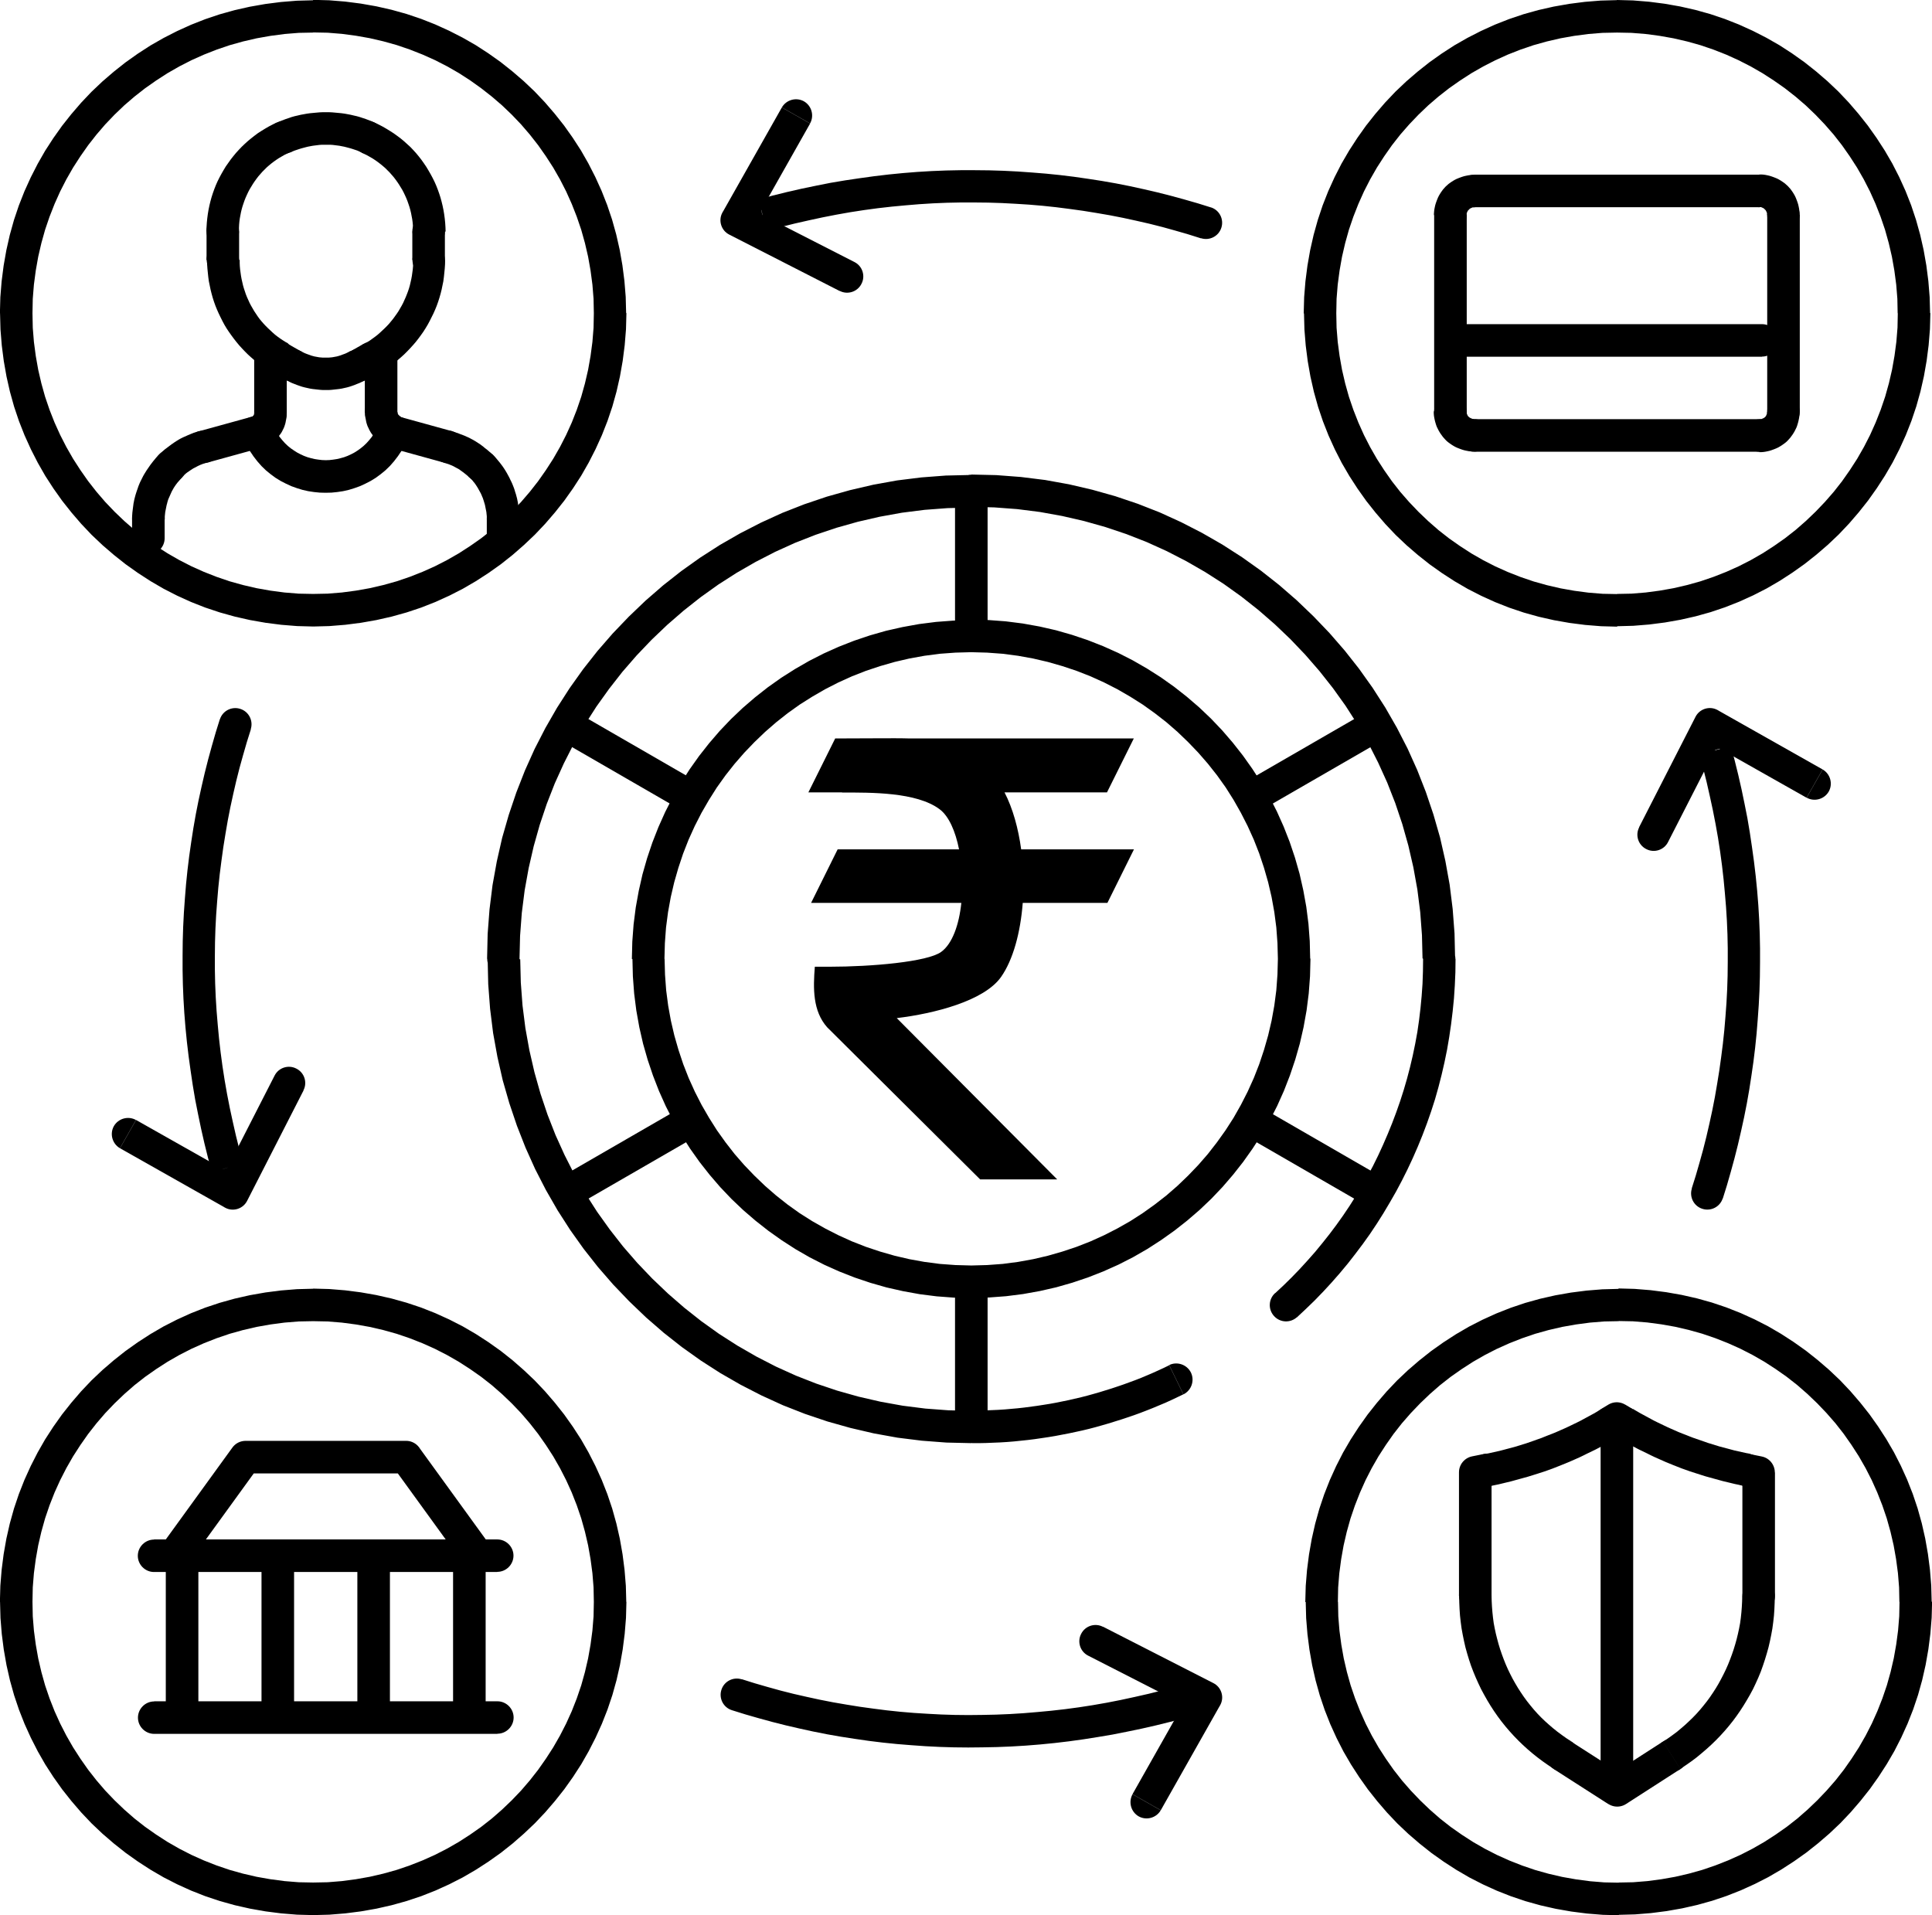 <?xml version="1.0" encoding="UTF-8"?>
<!DOCTYPE svg PUBLIC "-//W3C//DTD SVG 1.1//EN" "http://www.w3.org/Graphics/SVG/1.1/DTD/svg11.dtd">
<!-- Creator: CorelDRAW -->
<svg xmlns="http://www.w3.org/2000/svg" xml:space="preserve" width="8.689mm" height="8.613mm" version="1.1" style="shape-rendering:geometricPrecision; text-rendering:geometricPrecision; image-rendering:optimizeQuality; fill-rule:evenodd; clip-rule:evenodd"
viewBox="0 0 134.63 133.46"
 xmlns:xlink="http://www.w3.org/1999/xlink"
 xmlns:xodm="http://www.corel.com/coreldraw/odm/2003">
 <defs>
  <style type="text/css">
   <![CDATA[
    .fil0 {fill:black;fill-rule:nonzero}
   ]]>
  </style>
 </defs>
 <g id="Layer_x0020_1">
  <g id="_1383973181536">
   <g>
    <path class="fil0" d="M91.32 66.82l-2.27 0 0 0 -0.03 -1.1 -0.08 -1.09 -0.14 -1.07 -0.19 -1.05 -0.24 -1.03 -0.29 -1.01 -0.33 -0.99 -0.38 -0.97 -0.43 -0.95 -0.47 -0.92 -0.51 -0.9 -0.55 -0.87 -0.6 -0.84 -0.64 -0.81 -0.67 -0.77 -0.71 -0.74 -0.74 -0.71 -0.77 -0.67 -0.81 -0.63 -0.84 -0.6 -0.87 -0.55 -0.9 -0.52 -0.92 -0.47 -0.95 -0.43 -0.97 -0.38 -0.99 -0.33 -1.01 -0.29 -1.03 -0.24 -1.05 -0.19 -1.07 -0.14 -1.09 -0.08 -1.1 -0.03 0 -2.27 1.21 0.03 1.2 0.09 1.18 0.15 1.17 0.21 1.14 0.26 1.12 0.32 1.1 0.37 1.07 0.42 1.05 0.47 1.02 0.52 0.99 0.57 0.96 0.61 0.93 0.66 0.89 0.7 0.86 0.74 0.82 0.78 0.78 0.82 0.74 0.86 0.7 0.89 0.66 0.93 0.62 0.96 0.57 0.99 0.52 1.02 0.47 1.05 0.42 1.07 0.37 1.1 0.32 1.12 0.26 1.15 0.21 1.16 0.15 1.18 0.09 1.2 0.03 1.21 0 0zm0 0c0,0.62 -0.51,1.13 -1.13,1.13 -0.62,0 -1.13,-0.51 -1.13,-1.13l2.27 0zm-23.64 23.64l0 -2.27 0 0 1.1 -0.03 1.09 -0.08 1.07 -0.14 1.05 -0.19 1.03 -0.24 1.01 -0.29 0.99 -0.33 0.97 -0.38 0.95 -0.43 0.92 -0.47 0.9 -0.51 0.87 -0.56 0.84 -0.6 0.81 -0.63 0.77 -0.67 0.74 -0.71 0.71 -0.74 0.67 -0.77 0.63 -0.81 0.6 -0.84 0.56 -0.87 0.51 -0.9 0.47 -0.92 0.43 -0.95 0.38 -0.97 0.33 -0.99 0.29 -1.01 0.24 -1.03 0.19 -1.05 0.14 -1.07 0.08 -1.09 0.03 -1.1 2.27 0 -0.03 1.21 -0.09 1.2 -0.15 1.18 -0.21 1.17 -0.26 1.14 -0.32 1.12 -0.37 1.1 -0.42 1.08 -0.47 1.05 -0.52 1.02 -0.57 0.99 -0.62 0.96 -0.66 0.93 -0.7 0.89 -0.74 0.86 -0.78 0.82 -0.82 0.78 -0.86 0.74 -0.89 0.7 -0.93 0.66 -0.96 0.62 -0.99 0.57 -1.02 0.52 -1.05 0.47 -1.07 0.42 -1.1 0.37 -1.12 0.32 -1.14 0.26 -1.17 0.21 -1.18 0.15 -1.2 0.09 -1.21 0.03 0 0zm0 0c-0.62,0 -1.13,-0.51 -1.13,-1.13 0,-0.62 0.51,-1.13 1.13,-1.13l0 2.27zm-23.64 -23.64l2.27 0 0 0 0.03 1.1 0.08 1.09 0.14 1.07 0.19 1.05 0.24 1.03 0.29 1.01 0.33 0.99 0.38 0.97 0.43 0.95 0.47 0.92 0.52 0.9 0.55 0.87 0.6 0.84 0.63 0.81 0.67 0.77 0.71 0.74 0.74 0.71 0.77 0.67 0.81 0.64 0.84 0.6 0.87 0.55 0.9 0.51 0.92 0.47 0.95 0.43 0.97 0.38 0.99 0.33 1.01 0.29 1.03 0.24 1.05 0.19 1.07 0.14 1.09 0.08 1.1 0.03 0 2.27 -1.21 -0.03 -1.2 -0.09 -1.18 -0.15 -1.16 -0.21 -1.15 -0.26 -1.12 -0.32 -1.1 -0.37 -1.07 -0.42 -1.05 -0.47 -1.02 -0.52 -0.99 -0.57 -0.96 -0.62 -0.93 -0.66 -0.89 -0.7 -0.86 -0.74 -0.82 -0.78 -0.78 -0.82 -0.74 -0.86 -0.7 -0.89 -0.66 -0.93 -0.61 -0.96 -0.57 -0.99 -0.52 -1.02 -0.47 -1.05 -0.42 -1.08 -0.37 -1.1 -0.32 -1.12 -0.26 -1.14 -0.21 -1.17 -0.15 -1.18 -0.09 -1.2 -0.03 -1.21 0 0zm0 0c0,-0.62 0.51,-1.13 1.13,-1.13 0.62,0 1.13,0.51 1.13,1.13l-2.27 0zm23.64 -23.64l0 2.27 0 0 -1.1 0.03 -1.09 0.08 -1.07 0.14 -1.05 0.19 -1.03 0.24 -1.01 0.29 -0.99 0.33 -0.97 0.38 -0.95 0.43 -0.92 0.47 -0.9 0.52 -0.87 0.55 -0.84 0.6 -0.81 0.64 -0.77 0.67 -0.74 0.71 -0.71 0.74 -0.67 0.77 -0.64 0.81 -0.6 0.84 -0.55 0.87 -0.52 0.9 -0.47 0.92 -0.43 0.95 -0.38 0.97 -0.33 0.99 -0.29 1.01 -0.24 1.03 -0.19 1.05 -0.14 1.07 -0.08 1.09 -0.03 1.1 -2.27 0 0.03 -1.21 0.09 -1.2 0.15 -1.18 0.21 -1.16 0.26 -1.15 0.32 -1.12 0.37 -1.1 0.42 -1.07 0.47 -1.05 0.52 -1.02 0.57 -0.99 0.61 -0.96 0.66 -0.93 0.7 -0.89 0.74 -0.86 0.78 -0.82 0.82 -0.78 0.86 -0.74 0.89 -0.7 0.93 -0.66 0.96 -0.61 0.99 -0.57 1.02 -0.52 1.05 -0.47 1.07 -0.42 1.1 -0.37 1.12 -0.32 1.15 -0.26 1.16 -0.21 1.18 -0.15 1.2 -0.09 1.21 -0.03 0 0zm0 0c0.62,0 1.13,0.51 1.13,1.13 0,0.62 -0.51,1.13 -1.13,1.13l0 -2.27z"/>
   </g>
   <g>
    <path class="fil0" d="M90.38 91.79c-0.46,0.42 -1.18,0.39 -1.6,-0.08 -0.42,-0.46 -0.39,-1.18 0.08,-1.6l1.52 1.68zm8.78 -24.97l2.27 0 0 0 -0.01 0.93 -0.04 0.92 -0.06 0.91 -0.09 0.9 -0.11 0.9 -0.13 0.89 -0.15 0.88 -0.18 0.88 -0.2 0.87 -0.22 0.86 -0.24 0.85 -0.27 0.84 -0.29 0.83 -0.31 0.82 -0.33 0.81 -0.35 0.8 -0.37 0.79 -0.39 0.78 -0.41 0.77 -0.43 0.75 -0.44 0.74 -0.46 0.73 -0.48 0.72 -0.5 0.7 -0.52 0.69 -0.53 0.68 -0.55 0.66 -0.57 0.65 -0.58 0.63 -0.6 0.62 -0.62 0.6 -0.63 0.59 -1.52 -1.68 0.59 -0.55 0.57 -0.56 0.56 -0.58 0.54 -0.59 0.53 -0.6 0.51 -0.62 0.5 -0.63 0.48 -0.64 0.47 -0.66 0.45 -0.67 0.43 -0.68 0.42 -0.69 0.4 -0.7 0.38 -0.71 0.36 -0.73 0.34 -0.74 0.32 -0.74 0.31 -0.76 0.29 -0.77 0.27 -0.77 0.25 -0.78 0.23 -0.79 0.21 -0.8 0.19 -0.81 0.17 -0.82 0.15 -0.82 0.12 -0.83 0.1 -0.84 0.08 -0.84 0.06 -0.85 0.03 -0.86 0.01 -0.86 0 0zm0 0c0,-0.62 0.51,-1.13 1.13,-1.13 0.62,0 1.13,0.51 1.13,1.13l-2.27 0zm-31.47 -31.48l0 -2.27 0 0 1.74 0.04 1.71 0.13 1.69 0.21 1.66 0.3 1.63 0.38 1.6 0.45 1.57 0.53 1.53 0.6 1.49 0.68 1.46 0.75 1.41 0.81 1.37 0.88 1.32 0.94 1.27 1 1.22 1.06 1.17 1.12 1.12 1.17 1.06 1.22 1 1.27 0.94 1.32 0.88 1.37 0.81 1.41 0.75 1.46 0.67 1.49 0.6 1.53 0.53 1.57 0.46 1.6 0.37 1.63 0.3 1.66 0.21 1.69 0.13 1.71 0.04 1.74 -2.27 0 -0.04 -1.62 -0.12 -1.6 -0.2 -1.58 -0.28 -1.55 -0.35 -1.52 -0.42 -1.49 -0.49 -1.46 -0.56 -1.43 -0.63 -1.39 -0.69 -1.36 -0.76 -1.32 -0.82 -1.28 -0.88 -1.23 -0.94 -1.19 -0.99 -1.14 -1.04 -1.09 -1.09 -1.04 -1.14 -0.99 -1.19 -0.94 -1.23 -0.88 -1.28 -0.82 -1.32 -0.76 -1.36 -0.7 -1.39 -0.63 -1.43 -0.56 -1.46 -0.49 -1.49 -0.42 -1.52 -0.35 -1.55 -0.28 -1.58 -0.2 -1.6 -0.12 -1.62 -0.04 0 0zm0 0c-0.62,0 -1.13,-0.51 -1.13,-1.13 0,-0.62 0.51,-1.13 1.13,-1.13l0 2.27zm-31.48 31.48l-2.27 0 0 0 0.04 -1.74 0.13 -1.71 0.21 -1.69 0.3 -1.66 0.37 -1.63 0.46 -1.6 0.53 -1.57 0.6 -1.53 0.67 -1.49 0.75 -1.46 0.81 -1.41 0.88 -1.37 0.94 -1.32 1 -1.27 1.06 -1.22 1.12 -1.17 1.17 -1.12 1.22 -1.06 1.27 -1 1.32 -0.94 1.37 -0.88 1.41 -0.81 1.46 -0.75 1.49 -0.68 1.53 -0.6 1.57 -0.53 1.6 -0.45 1.63 -0.38 1.66 -0.3 1.69 -0.21 1.71 -0.13 1.74 -0.04 0 2.27 -1.62 0.04 -1.6 0.12 -1.58 0.2 -1.55 0.28 -1.52 0.35 -1.49 0.42 -1.46 0.49 -1.43 0.56 -1.39 0.63 -1.36 0.7 -1.32 0.76 -1.28 0.82 -1.23 0.88 -1.19 0.94 -1.14 0.99 -1.09 1.04 -1.04 1.09 -0.99 1.14 -0.93 1.19 -0.88 1.23 -0.82 1.28 -0.76 1.32 -0.69 1.36 -0.63 1.39 -0.56 1.43 -0.49 1.46 -0.42 1.49 -0.35 1.52 -0.28 1.55 -0.2 1.58 -0.12 1.6 -0.04 1.62 0 0zm0 0c0,0.62 -0.51,1.13 -1.13,1.13 -0.62,0 -1.13,-0.51 -1.13,-1.13l2.27 0zm31.48 31.48l0 2.27 0 0 -1.74 -0.04 -1.71 -0.13 -1.69 -0.21 -1.66 -0.3 -1.63 -0.38 -1.6 -0.45 -1.57 -0.53 -1.53 -0.6 -1.49 -0.68 -1.46 -0.75 -1.41 -0.81 -1.37 -0.88 -1.32 -0.94 -1.27 -1 -1.22 -1.06 -1.17 -1.12 -1.12 -1.17 -1.06 -1.22 -1 -1.27 -0.94 -1.32 -0.88 -1.37 -0.81 -1.41 -0.75 -1.46 -0.67 -1.49 -0.6 -1.53 -0.53 -1.57 -0.46 -1.6 -0.37 -1.63 -0.3 -1.66 -0.21 -1.69 -0.13 -1.71 -0.04 -1.74 2.27 0 0.04 1.62 0.12 1.6 0.2 1.58 0.28 1.55 0.35 1.52 0.42 1.49 0.49 1.46 0.56 1.43 0.63 1.39 0.69 1.36 0.76 1.32 0.82 1.28 0.88 1.23 0.93 1.19 0.99 1.14 1.04 1.09 1.09 1.04 1.14 0.99 1.19 0.94 1.23 0.88 1.28 0.82 1.32 0.76 1.36 0.7 1.39 0.63 1.43 0.56 1.46 0.49 1.49 0.42 1.52 0.35 1.55 0.28 1.58 0.2 1.6 0.12 1.62 0.04 0 0zm0 0c0.62,0 1.13,0.51 1.13,1.13 0,0.62 -0.51,1.13 -1.13,1.13l0 -2.27zm13.78 -3.17l0.99 2.04 -0.42 0.2 -0.42 0.2 -0.42 0.19 -0.43 0.18 -0.43 0.18 -0.43 0.17 -0.44 0.17 -0.44 0.16 -0.44 0.15 -0.45 0.15 -0.45 0.14 -0.45 0.14 -0.45 0.13 -0.46 0.13 -0.46 0.12 -0.46 0.11 -0.46 0.1 -0.47 0.1 -0.47 0.09 -0.47 0.09 -0.48 0.08 -0.47 0.07 -0.48 0.07 -0.48 0.06 -0.48 0.05 -0.48 0.05 -0.49 0.04 -0.49 0.03 -0.49 0.02 -0.49 0.02 -0.49 0.01 -0.5 0 0 -2.27 0.46 -0 0.46 -0.01 0.46 -0.02 0.46 -0.02 0.46 -0.03 0.45 -0.04 0.45 -0.04 0.45 -0.05 0.45 -0.06 0.45 -0.06 0.45 -0.07 0.44 -0.07 0.44 -0.08 0.44 -0.09 0.44 -0.09 0.43 -0.1 0.43 -0.1 0.43 -0.11 0.43 -0.12 0.42 -0.12 0.42 -0.13 0.42 -0.13 0.42 -0.14 0.41 -0.14 0.41 -0.15 0.41 -0.15 0.41 -0.16 0.4 -0.17 0.4 -0.17 0.4 -0.18 0.39 -0.18 0.39 -0.19zm0 0c0.56,-0.27 1.24,-0.04 1.52,0.52 0.27,0.56 0.04,1.24 -0.52,1.52l-0.99 -2.04z"/>
   </g>
   <g>
    <path class="fil0" d="M68.82 43.57c0,0.62 -0.51,1.13 -1.13,1.13 -0.62,0 -1.13,-0.51 -1.13,-1.13l2.27 0zm0 -8.8l0 8.8 -2.27 0 0 -8.8 2.27 0zm-2.27 0c0,-0.62 0.51,-1.13 1.13,-1.13 0.62,0 1.13,0.51 1.13,1.13l-2.27 0z"/>
   </g>
   <g>
    <path class="fil0" d="M48.12 54.22c0.54,0.31 0.73,1.01 0.42,1.55 -0.31,0.54 -1.01,0.73 -1.55,0.42l1.13 -1.96zm-7.62 -4.4l7.62 4.4 -1.13 1.96 -7.62 -4.4 1.13 -1.96zm-1.13 1.96c-0.54,-0.31 -0.73,-1.01 -0.42,-1.55 0.31,-0.54 1.01,-0.73 1.55,-0.42l-1.13 1.96z"/>
   </g>
   <g>
    <path class="fil0" d="M46.99 77.46c0.54,-0.31 1.23,-0.13 1.55,0.42 0.31,0.54 0.13,1.23 -0.42,1.55l-1.13 -1.96zm-7.62 4.4l7.62 -4.4 1.13 1.96 -7.62 4.4 -1.13 -1.96zm1.13 1.96c-0.54,0.31 -1.23,0.13 -1.55,-0.42 -0.31,-0.54 -0.13,-1.23 0.42,-1.55l1.13 1.96z"/>
   </g>
   <g>
    <path class="fil0" d="M66.55 90.07c0,-0.62 0.51,-1.13 1.13,-1.13 0.62,0 1.13,0.51 1.13,1.13l-2.27 0zm0 8.8l0 -8.8 2.27 0 0 8.8 -2.27 0zm2.27 0c0,0.62 -0.51,1.13 -1.13,1.13 -0.62,0 -1.13,-0.51 -1.13,-1.13l2.27 0z"/>
   </g>
   <g>
    <path class="fil0" d="M87.25 79.42c-0.54,-0.31 -0.73,-1.01 -0.42,-1.55 0.31,-0.54 1.01,-0.73 1.55,-0.42l-1.13 1.96zm7.62 4.4l-7.62 -4.4 1.13 -1.96 7.62 4.4 -1.13 1.96zm1.13 -1.96c0.54,0.31 0.73,1.01 0.42,1.55 -0.31,0.54 -1.01,0.73 -1.55,0.42l1.13 -1.96z"/>
   </g>
   <g>
    <path class="fil0" d="M88.38 56.18c-0.54,0.31 -1.23,0.13 -1.55,-0.42 -0.31,-0.54 -0.13,-1.23 0.42,-1.55l1.13 1.96zm7.62 -4.4l-7.62 4.4 -1.13 -1.96 7.62 -4.4 1.13 1.96zm-1.13 -1.96c0.54,-0.31 1.23,-0.13 1.55,0.42 0.31,0.54 0.13,1.23 -0.42,1.55l-1.13 -1.96z"/>
   </g>
   <g>
    <path class="fil0" d="M16.95 81.06c0.17,0.6 -0.18,1.23 -0.78,1.4 -0.6,0.17 -1.23,-0.18 -1.4,-0.78l2.18 -0.61zm-1.63 -30.93l2.16 0.69 -0.28 0.89 -0.26 0.9 -0.25 0.9 -0.23 0.91 -0.21 0.91 -0.2 0.92 -0.18 0.92 -0.16 0.93 -0.15 0.93 -0.13 0.94 -0.12 0.94 -0.1 0.94 -0.08 0.95 -0.07 0.95 -0.05 0.95 -0.03 0.95 -0.01 0.96 0 0.96 0.02 0.96 0.04 0.96 0.06 0.96 0.08 0.96 0.09 0.96 0.11 0.96 0.13 0.97 0.15 0.97 0.17 0.97 0.19 0.97 0.21 0.97 0.22 0.97 0.24 0.96 0.26 0.96 -2.18 0.61 -0.27 -1 -0.25 -1.01 -0.23 -1.01 -0.21 -1.01 -0.2 -1.01 -0.17 -1.01 -0.15 -1.01 -0.14 -1.01 -0.12 -1.01 -0.1 -1.01 -0.08 -1 -0.06 -1 -0.04 -1 -0.02 -1 -0 -1 0.01 -1 0.03 -0.99 0.05 -0.99 0.07 -0.99 0.08 -0.99 0.1 -0.98 0.12 -0.98 0.14 -0.98 0.15 -0.97 0.17 -0.97 0.19 -0.96 0.21 -0.96 0.22 -0.95 0.24 -0.95 0.26 -0.95 0.27 -0.94 0.29 -0.93zm0 0c0.19,-0.6 0.83,-0.92 1.42,-0.73 0.6,0.19 0.92,0.83 0.73,1.42l-2.16 -0.69z"/>
   </g>
   <g>
    <path class="fil0" d="M19.13 74.96c0.28,-0.56 0.97,-0.78 1.52,-0.49 0.56,0.28 0.78,0.97 0.49,1.52l-2.02 -1.03zm-3.93 7.69l3.93 -7.69 2.02 1.03 -3.93 7.69 -1.57 0.47 -0.45 -1.5zm2.02 1.03c-0.28,0.56 -0.97,0.78 -1.52,0.49 -0.56,-0.28 -0.78,-0.97 -0.49,-1.52l2.02 1.03zm-7.74 -5.63l7.29 4.12 -1.12 1.97 -7.29 -4.12 1.12 -1.97zm-1.12 1.97c-0.54,-0.31 -0.73,-1 -0.43,-1.54 0.31,-0.54 1,-0.73 1.54,-0.43l-1.12 1.97z"/>
   </g>
   <g>
    <path class="fil0" d="M81.93 117.55c0.6,-0.17 1.23,0.18 1.4,0.78 0.17,0.6 -0.18,1.23 -0.78,1.4l-0.61 -2.18zm-30.93 1.63l0.69 -2.16 0.89 0.28 0.9 0.26 0.9 0.25 0.91 0.23 0.92 0.21 0.92 0.2 0.92 0.18 0.93 0.16 0.93 0.15 0.94 0.13 0.94 0.12 0.94 0.1 0.95 0.08 0.95 0.06 0.95 0.05 0.95 0.03 0.95 0.01 0.96 -0.01 0.96 -0.02 0.96 -0.04 0.96 -0.06 0.96 -0.08 0.96 -0.09 0.97 -0.11 0.97 -0.13 0.97 -0.15 0.97 -0.17 0.97 -0.19 0.97 -0.21 0.97 -0.22 0.96 -0.24 0.96 -0.26 0.61 2.18 -1 0.27 -1.01 0.25 -1.01 0.23 -1.01 0.21 -1.01 0.2 -1.01 0.17 -1.01 0.16 -1.01 0.14 -1.01 0.12 -1.01 0.1 -1 0.08 -1 0.06 -1 0.04 -1 0.02 -1 0.01 -1 -0.01 -0.99 -0.03 -0.99 -0.05 -0.99 -0.07 -0.99 -0.08 -0.98 -0.1 -0.98 -0.12 -0.97 -0.14 -0.97 -0.15 -0.97 -0.17 -0.96 -0.19 -0.96 -0.21 -0.95 -0.22 -0.95 -0.24 -0.95 -0.26 -0.94 -0.27 -0.93 -0.29zm0 0c-0.6,-0.19 -0.92,-0.83 -0.73,-1.42 0.19,-0.6 0.83,-0.92 1.42,-0.73l-0.69 2.16z"/>
   </g>
   <g>
    <path class="fil0" d="M75.83 115.38c-0.56,-0.28 -0.78,-0.97 -0.49,-1.52 0.28,-0.56 0.97,-0.78 1.52,-0.49l-1.03 2.02zm7.69 3.93l-7.69 -3.93 1.03 -2.02 7.69 3.93 0.47 1.57 -1.5 0.45zm1.03 -2.02c0.56,0.28 0.78,0.97 0.49,1.52 -0.28,0.56 -0.97,0.78 -1.52,0.49l1.03 -2.02zm-5.63 7.74l4.12 -7.29 1.97 1.12 -4.12 7.29 -1.97 -1.12zm1.97 1.12c-0.31,0.54 -1,0.73 -1.54,0.43 -0.54,-0.31 -0.73,-1 -0.43,-1.54l1.97 1.12z"/>
   </g>
   <g>
    <path class="fil0" d="M118.42 52.58c-0.17,-0.6 0.18,-1.23 0.78,-1.4 0.6,-0.17 1.23,0.18 1.4,0.78l-2.18 0.61zm1.63 30.93l-2.16 -0.69 0.28 -0.89 0.26 -0.9 0.25 -0.9 0.23 -0.91 0.21 -0.91 0.2 -0.92 0.18 -0.92 0.16 -0.93 0.15 -0.93 0.13 -0.93 0.12 -0.94 0.1 -0.94 0.08 -0.95 0.07 -0.95 0.05 -0.95 0.03 -0.95 0.01 -0.96 -0 -0.96 -0.02 -0.96 -0.04 -0.96 -0.06 -0.96 -0.08 -0.96 -0.09 -0.96 -0.11 -0.96 -0.13 -0.97 -0.15 -0.97 -0.17 -0.96 -0.19 -0.97 -0.21 -0.97 -0.22 -0.97 -0.24 -0.96 -0.26 -0.96 2.18 -0.61 0.27 1 0.25 1.01 0.23 1.01 0.21 1.01 0.2 1.01 0.17 1.01 0.15 1.01 0.14 1.01 0.12 1.01 0.1 1.01 0.08 1 0.06 1 0.04 1 0.02 1 0 1 -0.01 1 -0.03 0.99 -0.05 0.99 -0.07 0.99 -0.08 0.99 -0.1 0.98 -0.12 0.98 -0.14 0.97 -0.15 0.97 -0.17 0.97 -0.19 0.96 -0.21 0.96 -0.22 0.95 -0.24 0.95 -0.26 0.95 -0.27 0.94 -0.29 0.93zm0 0c-0.19,0.6 -0.83,0.92 -1.42,0.73 -0.6,-0.19 -0.92,-0.83 -0.73,-1.42l2.16 0.69z"/>
   </g>
   <g>
    <path class="fil0" d="M116.24 58.68c-0.28,0.56 -0.97,0.78 -1.52,0.49 -0.56,-0.28 -0.78,-0.97 -0.49,-1.52l2.02 1.03zm3.93 -7.69l-3.93 7.69 -2.02 -1.03 3.93 -7.69 1.57 -0.47 0.45 1.5zm-2.02 -1.03c0.28,-0.56 0.97,-0.78 1.52,-0.49 0.56,0.28 0.78,0.97 0.49,1.52l-2.02 -1.03zm7.74 5.63l-7.29 -4.12 1.12 -1.97 7.29 4.12 -1.12 1.97zm1.12 -1.97c0.54,0.31 0.73,1 0.43,1.54 -0.31,0.54 -1,0.73 -1.54,0.43l1.12 -1.97z"/>
   </g>
   <g>
    <path class="fil0" d="M53.45 16.08c-0.6,0.17 -1.23,-0.18 -1.4,-0.78 -0.17,-0.6 0.18,-1.23 0.78,-1.4l0.61 2.18zm30.93 -1.63l-0.69 2.16 -0.89 -0.28 -0.9 -0.26 -0.9 -0.25 -0.91 -0.23 -0.92 -0.21 -0.92 -0.2 -0.92 -0.18 -0.93 -0.16 -0.93 -0.15 -0.94 -0.13 -0.94 -0.12 -0.94 -0.1 -0.94 -0.08 -0.95 -0.06 -0.95 -0.05 -0.95 -0.03 -0.96 -0.01 -0.96 0 -0.96 0.02 -0.96 0.04 -0.96 0.06 -0.96 0.08 -0.96 0.09 -0.97 0.11 -0.96 0.13 -0.97 0.15 -0.96 0.17 -0.97 0.19 -0.97 0.21 -0.97 0.22 -0.96 0.24 -0.96 0.26 -0.61 -2.18 1 -0.27 1.01 -0.25 1.01 -0.23 1.01 -0.21 1.01 -0.2 1.01 -0.17 1.01 -0.15 1.01 -0.14 1.01 -0.12 1.01 -0.1 1 -0.08 1 -0.06 1 -0.04 1 -0.02 1 -0 1 0.01 0.99 0.03 0.99 0.05 0.99 0.07 0.99 0.08 0.98 0.1 0.98 0.12 0.97 0.14 0.97 0.15 0.97 0.17 0.96 0.19 0.96 0.21 0.95 0.22 0.95 0.24 0.95 0.26 0.94 0.27 0.93 0.29zm0 0c0.6,0.19 0.92,0.83 0.73,1.42 -0.19,0.6 -0.83,0.92 -1.42,0.73l0.69 -2.16z"/>
   </g>
   <g>
    <path class="fil0" d="M59.54 18.26c0.56,0.28 0.78,0.97 0.49,1.52 -0.28,0.56 -0.97,0.78 -1.52,0.49l1.03 -2.02zm-7.69 -3.93l7.69 3.93 -1.03 2.02 -7.69 -3.93 -0.47 -1.57 1.5 -0.45zm-1.03 2.02c-0.56,-0.28 -0.78,-0.97 -0.49,-1.52 0.28,-0.56 0.97,-0.78 1.52,-0.49l-1.03 2.02zm5.63 -7.74l-4.12 7.29 -1.97 -1.12 4.12 -7.29 1.97 1.12zm-1.97 -1.12c0.31,-0.54 1,-0.73 1.54,-0.43 0.54,0.31 0.73,1 0.43,1.54l-1.97 -1.12z"/>
   </g>
   <g>
    <path class="fil0" d="M134.51 21.83l-2.27 0 0 0 -0.02 -1.01 -0.08 -0.99 -0.13 -0.98 -0.17 -0.96 -0.22 -0.95 -0.26 -0.93 -0.31 -0.91 -0.35 -0.89 -0.39 -0.87 -0.43 -0.84 -0.47 -0.82 -0.51 -0.79 -0.54 -0.77 -0.58 -0.74 -0.62 -0.71 -0.65 -0.68 -0.68 -0.65 -0.71 -0.61 -0.74 -0.58 -0.77 -0.54 -0.79 -0.51 -0.82 -0.47 -0.84 -0.43 -0.86 -0.39 -0.89 -0.35 -0.91 -0.31 -0.93 -0.26 -0.95 -0.22 -0.96 -0.17 -0.98 -0.13 -0.99 -0.08 -1.01 -0.02 0 -2.27 1.12 0.03 1.11 0.09 1.09 0.14 1.08 0.19 1.06 0.24 1.04 0.29 1.01 0.34 0.99 0.39 0.97 0.44 0.94 0.48 0.91 0.52 0.88 0.57 0.86 0.61 0.82 0.65 0.79 0.68 0.76 0.72 0.72 0.76 0.68 0.79 0.65 0.82 0.61 0.86 0.57 0.88 0.53 0.91 0.48 0.94 0.44 0.97 0.39 0.99 0.34 1.02 0.29 1.04 0.24 1.06 0.19 1.08 0.14 1.09 0.09 1.11 0.03 1.12 0 0zm0 0c0,0.62 -0.51,1.13 -1.13,1.13 -0.62,0 -1.13,-0.51 -1.13,-1.13l2.27 0zm-21.83 21.83l0 -2.27 0 0 1.01 -0.02 0.99 -0.08 0.98 -0.13 0.96 -0.17 0.95 -0.22 0.93 -0.26 0.91 -0.31 0.89 -0.35 0.87 -0.39 0.84 -0.43 0.82 -0.47 0.79 -0.51 0.77 -0.54 0.74 -0.58 0.71 -0.62 0.68 -0.65 0.65 -0.68 0.62 -0.71 0.58 -0.74 0.54 -0.77 0.51 -0.79 0.47 -0.82 0.43 -0.84 0.39 -0.87 0.35 -0.89 0.31 -0.91 0.26 -0.93 0.22 -0.95 0.17 -0.96 0.13 -0.98 0.08 -0.99 0.02 -1.01 2.27 0 -0.03 1.12 -0.09 1.11 -0.14 1.09 -0.19 1.08 -0.24 1.06 -0.29 1.04 -0.34 1.01 -0.39 0.99 -0.44 0.97 -0.48 0.94 -0.53 0.91 -0.57 0.88 -0.61 0.86 -0.65 0.82 -0.68 0.79 -0.72 0.76 -0.76 0.72 -0.79 0.68 -0.82 0.65 -0.86 0.61 -0.88 0.57 -0.91 0.53 -0.94 0.48 -0.97 0.44 -0.99 0.39 -1.01 0.34 -1.04 0.29 -1.06 0.24 -1.08 0.19 -1.09 0.14 -1.11 0.09 -1.12 0.03 0 0zm0 0c-0.62,0 -1.13,-0.51 -1.13,-1.13 0,-0.62 0.51,-1.13 1.13,-1.13l0 2.27zm-21.83 -21.83l2.27 0 0 0 0.02 1.01 0.08 0.99 0.13 0.98 0.17 0.96 0.22 0.95 0.26 0.93 0.31 0.91 0.35 0.89 0.39 0.87 0.43 0.84 0.47 0.82 0.51 0.79 0.54 0.77 0.58 0.74 0.62 0.71 0.65 0.68 0.68 0.65 0.71 0.62 0.74 0.58 0.77 0.54 0.79 0.51 0.82 0.47 0.84 0.43 0.87 0.39 0.89 0.35 0.91 0.31 0.93 0.26 0.95 0.22 0.96 0.17 0.98 0.13 0.99 0.08 1.01 0.02 0 2.27 -1.12 -0.03 -1.11 -0.09 -1.09 -0.14 -1.08 -0.19 -1.06 -0.24 -1.04 -0.29 -1.01 -0.34 -0.99 -0.39 -0.97 -0.44 -0.94 -0.48 -0.91 -0.53 -0.88 -0.57 -0.86 -0.61 -0.82 -0.65 -0.79 -0.68 -0.76 -0.72 -0.72 -0.76 -0.68 -0.79 -0.65 -0.82 -0.61 -0.86 -0.57 -0.88 -0.53 -0.91 -0.48 -0.94 -0.44 -0.97 -0.39 -0.99 -0.34 -1.01 -0.29 -1.04 -0.24 -1.06 -0.19 -1.08 -0.14 -1.09 -0.09 -1.11 -0.03 -1.12 0 0zm0 0c0,-0.62 0.51,-1.13 1.13,-1.13 0.62,0 1.13,0.51 1.13,1.13l-2.27 0zm21.83 -21.83l0 2.27 0 0 -1.01 0.02 -0.99 0.08 -0.98 0.13 -0.96 0.17 -0.95 0.22 -0.93 0.26 -0.91 0.31 -0.89 0.35 -0.86 0.39 -0.84 0.43 -0.82 0.47 -0.79 0.51 -0.77 0.54 -0.74 0.58 -0.71 0.61 -0.68 0.65 -0.65 0.68 -0.62 0.71 -0.58 0.74 -0.54 0.77 -0.51 0.79 -0.47 0.82 -0.43 0.84 -0.39 0.87 -0.35 0.89 -0.31 0.91 -0.26 0.93 -0.22 0.95 -0.17 0.96 -0.13 0.98 -0.08 0.99 -0.02 1.01 -2.27 0 0.03 -1.12 0.09 -1.11 0.14 -1.09 0.19 -1.08 0.24 -1.06 0.29 -1.04 0.34 -1.02 0.39 -0.99 0.44 -0.97 0.48 -0.94 0.53 -0.91 0.57 -0.88 0.61 -0.86 0.65 -0.82 0.68 -0.79 0.72 -0.76 0.76 -0.72 0.79 -0.68 0.82 -0.65 0.86 -0.61 0.88 -0.57 0.91 -0.52 0.94 -0.48 0.97 -0.44 0.99 -0.39 1.01 -0.34 1.04 -0.29 1.06 -0.24 1.08 -0.19 1.09 -0.14 1.11 -0.09 1.12 -0.03 0 0zm0 0c0.62,0 1.13,0.51 1.13,1.13 0,0.62 -0.51,1.13 -1.13,1.13l0 -2.27z"/>
   </g>
   <g>
    <path class="fil0" d="M109.5 121.36c0.53,0.34 0.68,1.04 0.34,1.57 -0.34,0.53 -1.04,0.68 -1.57,0.34l1.22 -1.91zm-7.83 -10.16l2.27 0 0.01 0.39 0.02 0.38 0.03 0.38 0.04 0.38 0.05 0.38 0.07 0.37 0.08 0.37 0.09 0.36 0.1 0.37 0.11 0.36 0.12 0.35 0.13 0.35 0.14 0.35 0.15 0.34 0.16 0.33 0.17 0.33 0.18 0.32 0.19 0.32 0.2 0.31 0.21 0.31 0.22 0.3 0.23 0.29 0.24 0.29 0.25 0.28 0.26 0.27 0.27 0.26 0.28 0.25 0.29 0.25 0.3 0.24 0.31 0.23 0.31 0.22 0.32 0.21 -1.22 1.91 -0.38 -0.25 -0.37 -0.26 -0.36 -0.27 -0.35 -0.28 -0.34 -0.29 -0.33 -0.3 -0.32 -0.31 -0.31 -0.32 -0.3 -0.33 -0.29 -0.34 -0.28 -0.35 -0.26 -0.35 -0.25 -0.36 -0.24 -0.37 -0.23 -0.38 -0.22 -0.39 -0.21 -0.39 -0.19 -0.4 -0.18 -0.4 -0.17 -0.41 -0.16 -0.42 -0.14 -0.42 -0.13 -0.43 -0.12 -0.43 -0.1 -0.44 -0.09 -0.44 -0.08 -0.44 -0.06 -0.45 -0.05 -0.45 -0.03 -0.45 -0.02 -0.46 -0.01 -0.46zm0 0c0,-0.62 0.51,-1.13 1.13,-1.13 0.62,0 1.13,0.51 1.13,1.13l-2.27 0z"/>
   </g>
   <g>
    <path class="fil0" d="M103.94 111.2c0,0.62 -0.51,1.13 -1.13,1.13 -0.62,0 -1.13,-0.51 -1.13,-1.13l2.27 0zm0 -8.6l0 8.6 -2.27 0 0 -8.6 0.91 -1.11 1.35 1.11zm-2.27 0c0,-0.62 0.51,-1.13 1.13,-1.13 0.62,0 1.13,0.51 1.13,1.13l-2.27 0zm2.2 0.94l-0.84 0.17 -0.44 -2.22 0.84 -0.17 0.44 2.22zm-0.44 -2.22c0.61,-0.12 1.21,0.28 1.33,0.89 0.12,0.61 -0.28,1.21 -0.89,1.33l-0.44 -2.22z"/>
   </g>
   <g>
    <path class="fil0" d="M103.87 103.55c-0.61,0.12 -1.21,-0.28 -1.33,-0.89 -0.12,-0.61 0.28,-1.21 0.89,-1.33l0.44 2.22zm7.7 -5.34l1.16 1.95 -0.26 0.15 -0.26 0.15 -0.26 0.15 -0.26 0.14 -0.26 0.14 -0.27 0.14 -0.27 0.13 -0.27 0.13 -0.26 0.13 -0.27 0.13 -0.27 0.12 -0.27 0.12 -0.28 0.12 -0.27 0.11 -0.27 0.11 -0.28 0.11 -0.28 0.11 -0.28 0.1 -0.28 0.1 -0.28 0.09 -0.28 0.09 -0.29 0.09 -0.29 0.09 -0.29 0.08 -0.29 0.08 -0.29 0.08 -0.29 0.08 -0.29 0.07 -0.29 0.07 -0.29 0.07 -0.29 0.06 -0.29 0.06 -0.44 -2.22 0.27 -0.05 0.27 -0.06 0.27 -0.06 0.27 -0.06 0.27 -0.07 0.26 -0.07 0.27 -0.07 0.26 -0.07 0.26 -0.08 0.26 -0.08 0.26 -0.08 0.26 -0.09 0.26 -0.09 0.25 -0.09 0.26 -0.09 0.25 -0.1 0.25 -0.1 0.26 -0.1 0.25 -0.1 0.25 -0.11 0.25 -0.11 0.25 -0.11 0.25 -0.12 0.25 -0.12 0.25 -0.12 0.24 -0.12 0.24 -0.13 0.24 -0.13 0.24 -0.13 0.24 -0.13 0.24 -0.14 0.24 -0.14zm0 0c0.54,-0.32 1.23,-0.14 1.55,0.4 0.32,0.54 0.14,1.23 -0.4,1.55l-1.16 -1.95z"/>
   </g>
   <g>
    <path class="fil0" d="M112.72 100.15c-0.54,0.32 -1.23,0.14 -1.55,-0.4 -0.32,-0.54 -0.14,-1.23 0.4,-1.55l1.16 1.95zm0.53 -0.32l-0.53 0.32 -1.16 -1.95 0.53 -0.32 1.16 0 0 1.95zm-1.16 -1.95c0.54,-0.32 1.23,-0.14 1.55,0.4 0.32,0.54 0.14,1.23 -0.4,1.55l-1.16 -1.95zm0.53 2.27l-0.53 -0.32 1.16 -1.95 0.53 0.32 -1.16 1.95zm1.16 -1.95c0.54,0.32 0.72,1.01 0.4,1.55 -0.32,0.54 -1.01,0.72 -1.55,0.4l1.16 -1.95z"/>
   </g>
   <g>
    <path class="fil0" d="M112.63 100.15c-0.54,-0.32 -0.72,-1.01 -0.4,-1.55 0.32,-0.54 1.01,-0.72 1.55,-0.4l-1.16 1.95zm9.3 1.17l-0.44 2.22 -0.29 -0.06 -0.29 -0.06 -0.29 -0.07 -0.29 -0.07 -0.29 -0.07 -0.29 -0.08 -0.29 -0.08 -0.29 -0.08 -0.29 -0.08 -0.29 -0.09 -0.28 -0.09 -0.28 -0.09 -0.28 -0.09 -0.28 -0.1 -0.28 -0.1 -0.28 -0.11 -0.28 -0.11 -0.27 -0.11 -0.27 -0.11 -0.27 -0.12 -0.27 -0.12 -0.27 -0.12 -0.27 -0.13 -0.26 -0.13 -0.27 -0.13 -0.27 -0.13 -0.27 -0.14 -0.26 -0.14 -0.26 -0.14 -0.26 -0.15 -0.26 -0.15 -0.26 -0.15 1.16 -1.95 0.24 0.14 0.24 0.14 0.24 0.13 0.24 0.13 0.24 0.13 0.24 0.13 0.24 0.12 0.25 0.12 0.25 0.12 0.25 0.12 0.25 0.11 0.25 0.11 0.25 0.11 0.25 0.1 0.26 0.1 0.25 0.1 0.26 0.1 0.26 0.09 0.26 0.09 0.26 0.09 0.26 0.09 0.26 0.08 0.26 0.08 0.26 0.08 0.26 0.07 0.27 0.07 0.26 0.07 0.26 0.07 0.27 0.06 0.27 0.06 0.27 0.06 0.27 0.05zm0 0c0.61,0.12 1.01,0.72 0.89,1.33 -0.12,0.61 -0.72,1.01 -1.33,0.89l0.44 -2.22z"/>
   </g>
   <g>
    <path class="fil0" d="M121.49 103.55c-0.61,-0.12 -1.01,-0.72 -0.89,-1.33 0.12,-0.61 0.72,-1.01 1.33,-0.89l-0.44 2.22zm0.84 0.17l-0.84 -0.17 0.44 -2.22 0.84 0.17 0.91 1.11 -1.35 1.11zm0.44 -2.22c0.61,0.12 1.01,0.72 0.89,1.33 -0.12,0.61 -0.72,1.01 -1.33,0.89l0.44 -2.22zm-1.35 9.73l0 -8.62 2.27 0 0 8.62 -2.27 0zm2.27 0c0,0.62 -0.51,1.13 -1.13,1.13 -0.62,0 -1.13,-0.51 -1.13,-1.13l2.27 0z"/>
   </g>
   <g>
    <path class="fil0" d="M121.42 111.23c0,-0.62 0.51,-1.13 1.13,-1.13 0.62,0 1.13,0.51 1.13,1.13l-2.27 0zm-4.31 12.05l-1.22 -1.91 0.32 -0.21 0.31 -0.22 0.31 -0.23 0.29 -0.24 0.29 -0.25 0.28 -0.26 0.27 -0.26 0.26 -0.27 0.25 -0.28 0.24 -0.29 0.23 -0.29 0.22 -0.3 0.21 -0.31 0.2 -0.31 0.19 -0.32 0.18 -0.33 0.17 -0.33 0.16 -0.33 0.15 -0.34 0.14 -0.35 0.13 -0.35 0.12 -0.35 0.11 -0.36 0.1 -0.36 0.09 -0.37 0.08 -0.37 0.07 -0.37 0.05 -0.37 0.04 -0.38 0.03 -0.38 0.02 -0.38 0.01 -0.39 2.27 0 -0.01 0.46 -0.02 0.46 -0.03 0.45 -0.05 0.45 -0.06 0.45 -0.08 0.44 -0.09 0.44 -0.1 0.43 -0.12 0.43 -0.13 0.43 -0.14 0.42 -0.15 0.42 -0.17 0.41 -0.18 0.4 -0.19 0.4 -0.21 0.39 -0.22 0.38 -0.23 0.38 -0.24 0.37 -0.25 0.36 -0.26 0.35 -0.28 0.35 -0.29 0.34 -0.3 0.33 -0.31 0.32 -0.32 0.31 -0.33 0.3 -0.34 0.29 -0.35 0.29 -0.36 0.27 -0.37 0.26 -0.38 0.25zm0 0c-0.53,0.34 -1.23,0.18 -1.57,-0.34 -0.34,-0.53 -0.18,-1.23 0.34,-1.57l1.22 1.91z"/>
   </g>
   <g>
    <path class="fil0" d="M115.88 121.37c0.53,-0.34 1.23,-0.18 1.57,0.34 0.34,0.53 0.18,1.23 -0.34,1.57l-1.22 -1.91zm-3.79 2.44l3.79 -2.44 1.22 1.91 -3.79 2.44 -1.22 0 -0 -1.91zm1.22 1.91c-0.53,0.34 -1.23,0.18 -1.57,-0.34 -0.34,-0.53 -0.18,-1.23 0.34,-1.57l1.22 1.91zm-3.82 -4.35l3.82 2.45 -1.22 1.91 -3.82 -2.45 1.22 -1.91zm-1.22 1.91c-0.53,-0.34 -0.68,-1.04 -0.34,-1.57 0.34,-0.53 1.04,-0.68 1.57,-0.34l-1.22 1.91z"/>
   </g>
   <g>
    <path class="fil0" d="M17.71 24.66c0,-0.62 0.51,-1.13 1.13,-1.13 0.62,0 1.13,0.51 1.13,1.13l-2.27 0zm0 4.09l0 -4.09 2.27 0 0 4.09 -2.27 0zm2.27 0c0,0.62 -0.51,1.13 -1.13,1.13 -0.62,0 -1.13,-0.51 -1.13,-1.13l2.27 0z"/>
   </g>
   <g>
    <path class="fil0" d="M17.71 28.75c0,-0.62 0.51,-1.13 1.13,-1.13 0.62,0 1.13,0.51 1.13,1.13l-2.27 0zm0.37 2.49l-0.6 -2.18 0.01 -0 0.01 -0 0.01 -0 0.01 -0.01 0.02 -0.01 0.02 -0.01 0.01 -0 0 -0 0.01 -0 0 -0 0.02 -0.02 0.02 -0.02 -0 0 0.01 -0.01 0.01 -0.01 0 -0 0.02 -0.02 0.01 -0.01 0 -0 0 -0 0.01 -0.02 0.01 -0.02 0 -0.01 -0 0.01 0 -0.01 0.01 -0.02 0 -0.01 0 -0.02 0 -0.01 0 -0 0 -0.02 0 -0.02 2.27 0 -0 0.1 -0 0.1 -0.01 0.12 -0.02 0.1 -0.02 0.1 -0.02 0.11 -0.02 0.09 -0.03 0.1 -0.04 0.12 -0.04 0.1 -0.04 0.08 -0.04 0.08 -0.05 0.1 -0.06 0.1 -0.06 0.08 -0.05 0.07 -0.07 0.09 -0.07 0.08 -0.07 0.07 -0.09 0.09 -0.07 0.06 -0.07 0.06 -0.09 0.07 -0.09 0.06 -0.09 0.06 -0.09 0.05 -0.09 0.05 -0.09 0.04 -0.1 0.04 -0.1 0.04 -0.11 0.04 -0.1 0.03zm0 0c-0.6,0.17 -1.23,-0.19 -1.39,-0.79 -0.17,-0.6 0.19,-1.23 0.79,-1.39l0.6 2.18z"/>
   </g>
   <g>
    <path class="fil0" d="M17.47 29.06c0.6,-0.17 1.23,0.19 1.39,0.79 0.17,0.6 -0.19,1.23 -0.79,1.39l-0.6 -2.18zm-3.59 0.99l3.59 -0.99 0.6 2.18 -3.59 0.99 -0.6 -2.18zm0.6 2.18c-0.6,0.17 -1.23,-0.19 -1.39,-0.79 -0.17,-0.6 0.19,-1.23 0.79,-1.39l0.6 2.18z"/>
   </g>
   <g>
    <path class="fil0" d="M13.88 30.05c0.6,-0.17 1.23,0.19 1.39,0.79 0.17,0.6 -0.19,1.23 -0.79,1.39l-0.6 -2.18zm-1.19 3.22l-1.59 -1.61 0.07 -0.07 0.08 -0.07 0.08 -0.07 0.08 -0.07 0.07 -0.06 0.08 -0.06 0.08 -0.06 0.09 -0.07 0.08 -0.06 0.07 -0.05 0.09 -0.07 0.08 -0.05 0.08 -0.06 0.08 -0.05 0.09 -0.06 0.1 -0.06 0.08 -0.05 0.09 -0.05 0.08 -0.04 0.1 -0.05 0.09 -0.04 0.09 -0.04 0.09 -0.04 0.09 -0.04 0.1 -0.04 0.09 -0.04 0.1 -0.04 0.1 -0.04 0.1 -0.03 0.09 -0.03 0.09 -0.03 0.1 -0.03 0.6 2.18 -0.06 0.02 -0.07 0.02 -0.07 0.02 -0.06 0.02 -0.06 0.02 -0.06 0.02 -0.07 0.03 -0.06 0.02 -0.06 0.03 -0.07 0.03 -0.06 0.03 -0.06 0.03 -0.05 0.03 -0.06 0.03 -0.06 0.03 -0.06 0.03 -0.05 0.03 -0.05 0.03 -0.06 0.04 -0.06 0.04 -0.06 0.04 -0.04 0.03 -0.06 0.04 -0.06 0.04 -0.04 0.03 -0.05 0.04 -0.05 0.04 -0.05 0.04 -0.05 0.04 -0.05 0.04 -0.04 0.04 -0.05 0.05zm0 0c-0.44,0.44 -1.16,0.44 -1.6,-0.01 -0.44,-0.44 -0.44,-1.16 0.01,-1.6l1.59 1.61z"/>
   </g>
   <g>
    <path class="fil0" d="M11.1 31.66c0.44,-0.44 1.16,-0.44 1.6,0.01 0.44,0.44 0.44,1.16 -0.01,1.6l-1.59 -1.61zm0.37 4.54l-2.27 0 0 -0.16 0.01 -0.16 0.01 -0.16 0.02 -0.16 0.02 -0.16 0.02 -0.15 0.02 -0.16 0.03 -0.15 0.03 -0.15 0.04 -0.15 0.04 -0.15 0.05 -0.16 0.05 -0.15 0.05 -0.14 0.05 -0.15 0.06 -0.15 0.06 -0.14 0.07 -0.14 0.07 -0.14 0.07 -0.14 0.08 -0.14 0.08 -0.13 0.08 -0.13 0.09 -0.13 0.09 -0.13 0.09 -0.13 0.1 -0.13 0.1 -0.13 0.1 -0.12 0.1 -0.12 0.11 -0.12 0.11 -0.11 1.59 1.61 -0.07 0.07 -0.07 0.08 -0.07 0.08 -0.07 0.08 -0.06 0.07 -0.06 0.08 -0.06 0.08 -0.06 0.09 -0.06 0.09 -0.05 0.09 -0.05 0.09 -0.05 0.09 -0.04 0.09 -0.04 0.09 -0.04 0.09 -0.04 0.09 -0.04 0.09 -0.04 0.09 -0.03 0.1 -0.03 0.1 -0.02 0.09 -0.03 0.1 -0.02 0.1 -0.02 0.1 -0.02 0.1 -0.02 0.1 -0.02 0.1 -0.01 0.1 -0.01 0.1 -0.01 0.1 -0 0.1 -0 0.11zm0 0c0,0.62 -0.51,1.13 -1.13,1.13 -0.62,0 -1.13,-0.51 -1.13,-1.13l2.27 0z"/>
   </g>
   <g>
    <path class="fil0" d="M9.2 36.2c0,-0.62 0.51,-1.13 1.13,-1.13 0.62,0 1.13,0.51 1.13,1.13l-2.27 0zm0 1.31l0 -1.31 2.27 0 0 1.31 -2.27 0zm2.27 0c0,0.62 -0.51,1.13 -1.13,1.13 -0.62,0 -1.13,-0.51 -1.13,-1.13l2.27 0z"/>
   </g>
   <g>
    <path class="fil0" d="M25.42 24.66c0,-0.62 0.51,-1.13 1.13,-1.13 0.62,0 1.13,0.51 1.13,1.13l-2.27 0zm0 4.09l0 -4.09 2.27 0 0 4.09 -2.27 0zm2.27 0c0,0.62 -0.51,1.13 -1.13,1.13 -0.62,0 -1.13,-0.51 -1.13,-1.13l2.27 0z"/>
   </g>
   <g>
    <path class="fil0" d="M25.42 28.75c0,-0.62 0.51,-1.13 1.13,-1.13 0.62,0 1.13,0.51 1.13,1.13l-2.27 0zm2.5 0.31l-0.6 2.18 -0.1 -0.03 -0.11 -0.04 -0.1 -0.04 -0.1 -0.04 -0.08 -0.04 -0.09 -0.05 -0.1 -0.06 -0.09 -0.06 -0.08 -0.06 -0.09 -0.07 -0.08 -0.07 -0.07 -0.07 -0.08 -0.08 -0.07 -0.07 -0.07 -0.08 -0.06 -0.08 -0.06 -0.08 -0.06 -0.09 -0.05 -0.09 -0.05 -0.09 -0.05 -0.11 -0.04 -0.08 -0.04 -0.09 -0.04 -0.12 -0.03 -0.1 -0.02 -0.09 -0.02 -0.11 -0.02 -0.1 -0.02 -0.1 -0.01 -0.12 -0 -0.1 -0 -0.1 2.27 0 0 0.02 0 0.02 0 0 0 0.01 0 0.02 0 0.01 0.01 0.02 0 0.01 -0 -0.01 0.01 0.02 0.01 0.02 0 -0 0.01 0.02 0.01 0.01 0 0 0.01 0.01 0.01 0.01 0.01 0.01 0.01 0.01 0 0 0.01 0.01 0.01 0.01 0 0 0.01 0.01 0.01 0.01 0 0 0.01 0.01 0.02 0.01 0.01 0.01 0.01 0 0.01 0 0.01 0zm0 0c0.6,0.17 0.96,0.79 0.79,1.39 -0.17,0.6 -0.79,0.96 -1.39,0.79l0.6 -2.18z"/>
   </g>
   <g>
    <path class="fil0" d="M27.31 31.24c-0.6,-0.17 -0.96,-0.79 -0.79,-1.39 0.17,-0.6 0.79,-0.96 1.39,-0.79l-0.6 2.18zm3.59 0.99l-3.59 -0.99 0.6 -2.18 3.59 0.99 -0.6 2.18zm0.6 -2.18c0.6,0.17 0.96,0.79 0.79,1.39 -0.17,0.6 -0.79,0.96 -1.39,0.79l0.6 -2.18z"/>
   </g>
   <g>
    <path class="fil0" d="M30.9 32.23c-0.6,-0.17 -0.96,-0.79 -0.79,-1.39 0.17,-0.6 0.79,-0.96 1.39,-0.79l-0.6 2.18zm3.39 -0.57l-1.59 1.61 -0.05 -0.05 -0.04 -0.04 -0.05 -0.04 -0.05 -0.04 -0.06 -0.05 -0.05 -0.04 -0.04 -0.03 -0.05 -0.04 -0.05 -0.04 -0.06 -0.04 -0.05 -0.04 -0.06 -0.04 -0.04 -0.03 -0.06 -0.04 -0.06 -0.04 -0.04 -0.02 -0.06 -0.03 -0.07 -0.04 -0.06 -0.03 -0.05 -0.03 -0.06 -0.03 -0.06 -0.03 -0.07 -0.03 -0.05 -0.02 -0.05 -0.02 -0.07 -0.03 -0.06 -0.02 -0.06 -0.02 -0.06 -0.02 -0.07 -0.02 -0.07 -0.02 -0.06 -0.02 0.6 -2.18 0.1 0.03 0.09 0.03 0.09 0.03 0.1 0.03 0.1 0.04 0.1 0.04 0.09 0.03 0.1 0.04 0.1 0.04 0.09 0.04 0.09 0.04 0.09 0.04 0.1 0.05 0.09 0.05 0.08 0.04 0.09 0.05 0.1 0.06 0.08 0.05 0.08 0.05 0.09 0.06 0.08 0.05 0.08 0.06 0.08 0.06 0.08 0.06 0.08 0.07 0.09 0.07 0.08 0.06 0.07 0.06 0.08 0.07 0.08 0.07 0.08 0.07 0.07 0.07zm0 0c0.44,0.44 0.45,1.16 0.01,1.6 -0.44,0.44 -1.16,0.45 -1.6,0.01l1.59 -1.61z"/>
   </g>
   <g>
    <path class="fil0" d="M32.7 33.27c-0.44,-0.44 -0.45,-1.16 -0.01,-1.6 0.44,-0.44 1.16,-0.45 1.6,-0.01l-1.59 1.61zm3.49 2.92l-2.27 0 -0 -0.11 -0 -0.1 -0.01 -0.1 -0.01 -0.1 -0.01 -0.1 -0.02 -0.1 -0.02 -0.1 -0.02 -0.1 -0.02 -0.1 -0.02 -0.1 -0.03 -0.1 -0.03 -0.1 -0.03 -0.1 -0.03 -0.09 -0.03 -0.09 -0.04 -0.09 -0.04 -0.1 -0.04 -0.09 -0.04 -0.08 -0.05 -0.09 -0.05 -0.09 -0.05 -0.09 -0.05 -0.09 -0.05 -0.08 -0.06 -0.09 -0.06 -0.09 -0.06 -0.08 -0.07 -0.08 -0.06 -0.08 -0.07 -0.08 -0.07 -0.08 -0.07 -0.07 1.59 -1.61 0.11 0.11 0.11 0.12 0.1 0.12 0.1 0.12 0.1 0.12 0.1 0.13 0.09 0.12 0.09 0.13 0.09 0.14 0.08 0.13 0.08 0.14 0.07 0.13 0.07 0.13 0.07 0.15 0.07 0.14 0.06 0.13 0.06 0.15 0.06 0.15 0.05 0.15 0.04 0.14 0.05 0.15 0.04 0.15 0.04 0.15 0.03 0.15 0.03 0.15 0.02 0.16 0.02 0.15 0.02 0.16 0.02 0.16 0.01 0.16 0.01 0.16 0 0.16zm0 0c0,0.62 -0.51,1.13 -1.13,1.13 -0.62,0 -1.13,-0.51 -1.13,-1.13l2.27 0z"/>
   </g>
   <g>
    <path class="fil0" d="M33.92 36.2c0,-0.62 0.51,-1.13 1.13,-1.13 0.62,0 1.13,0.51 1.13,1.13l-2.27 0zm0 1.31l0 -1.31 2.27 0 0 1.31 -2.27 0zm2.27 0c0,0.62 -0.51,1.13 -1.13,1.13 -0.62,0 -1.13,-0.51 -1.13,-1.13l2.27 0z"/>
   </g>
   <g>
    <path class="fil0" d="M26.21 29.97c0.29,-0.55 0.98,-0.76 1.53,-0.47 0.55,0.29 0.76,0.98 0.47,1.53l-2 -1.06zm-9.02 1.06l2 -1.06 0.15 0.26 0.16 0.24 0.18 0.22 0.18 0.2 0.2 0.19 0.21 0.17 0.22 0.15 0.22 0.14 0.23 0.12 0.24 0.11 0.24 0.09 0.25 0.07 0.25 0.06 0.26 0.04 0.26 0.03 0.26 0.01 0.26 -0.01 0.26 -0.03 0.26 -0.04 0.25 -0.06 0.25 -0.07 0.24 -0.09 0.24 -0.11 0.23 -0.12 0.22 -0.14 0.21 -0.15 0.21 -0.17 0.2 -0.19 0.18 -0.2 0.18 -0.22 0.16 -0.24 0.15 -0.26 2 1.06 -0.23 0.4 -0.25 0.37 -0.27 0.35 -0.29 0.33 -0.31 0.3 -0.33 0.27 -0.34 0.25 -0.36 0.22 -0.37 0.19 -0.37 0.17 -0.39 0.14 -0.39 0.12 -0.4 0.09 -0.4 0.06 -0.4 0.04 -0.41 0.01 -0.41 -0.01 -0.4 -0.04 -0.4 -0.06 -0.4 -0.09 -0.39 -0.12 -0.39 -0.14 -0.37 -0.17 -0.37 -0.19 -0.36 -0.22 -0.34 -0.25 -0.33 -0.27 -0.31 -0.3 -0.29 -0.33 -0.27 -0.35 -0.25 -0.37 -0.23 -0.4zm0 0c-0.29,-0.55 -0.08,-1.24 0.47,-1.53 0.55,-0.29 1.24,-0.08 1.53,0.47l-2 1.06z"/>
   </g>
   <g>
    <path class="fil0" d="M18.93 25.93c-0.54,-0.31 -0.73,-1 -0.43,-1.54 0.31,-0.54 1,-0.73 1.54,-0.43l-1.12 1.97zm0.9 0.51l-0.9 -0.51 1.12 -1.97 0.9 0.51 -1.12 1.97zm1.12 -1.97c0.54,0.31 0.73,1 0.43,1.54 -0.31,0.54 -1,0.73 -1.54,0.43l1.12 -1.97z"/>
   </g>
   <g>
    <path class="fil0" d="M19.83 26.44c-0.54,-0.31 -0.73,-1 -0.43,-1.54 0.31,-0.54 1,-0.73 1.54,-0.43l-1.12 1.97zm4.61 -1.97l1.12 1.97 -0.17 0.09 -0.17 0.08 -0.17 0.08 -0.18 0.07 -0.17 0.07 -0.17 0.06 -0.18 0.06 -0.18 0.05 -0.18 0.04 -0.18 0.04 -0.19 0.03 -0.18 0.02 -0.18 0.02 -0.19 0.02 -0.18 0.01 -0.19 0 -0.18 -0 -0.18 -0.01 -0.19 -0.02 -0.18 -0.02 -0.18 -0.02 -0.19 -0.03 -0.18 -0.04 -0.18 -0.04 -0.19 -0.05 -0.18 -0.06 -0.17 -0.06 -0.18 -0.07 -0.18 -0.07 -0.17 -0.08 -0.17 -0.09 -0.17 -0.09 1.12 -1.97 0.1 0.06 0.1 0.05 0.11 0.05 0.1 0.04 0.11 0.04 0.11 0.04 0.11 0.04 0.11 0.03 0.11 0.03 0.11 0.02 0.11 0.02 0.11 0.02 0.12 0.01 0.11 0.01 0.11 0 0.11 0 0.11 -0 0.11 -0 0.11 -0.01 0.12 -0.01 0.11 -0.02 0.11 -0.02 0.11 -0.02 0.11 -0.03 0.1 -0.03 0.11 -0.04 0.11 -0.04 0.11 -0.04 0.1 -0.04 0.1 -0.05 0.1 -0.05 0.1 -0.06zm0 0c0.54,-0.31 1.23,-0.12 1.54,0.42 0.31,0.54 0.12,1.23 -0.42,1.54l-1.12 -1.97z"/>
   </g>
   <g>
    <path class="fil0" d="M25.56 26.44c-0.54,0.31 -1.24,0.12 -1.54,-0.43 -0.31,-0.54 -0.12,-1.24 0.43,-1.54l1.12 1.97zm0.9 -0.51l-0.9 0.51 -1.12 -1.97 0.9 -0.51 1.12 1.97zm-1.12 -1.97c0.54,-0.31 1.24,-0.12 1.54,0.43 0.31,0.54 0.12,1.24 -0.43,1.54l-1.12 -1.97z"/>
   </g>
   <g>
    <path class="fil0" d="M26.46 25.93c-0.54,0.31 -1.24,0.12 -1.54,-0.43 -0.31,-0.54 -0.12,-1.24 0.43,-1.54l1.12 1.97zm2.28 -7.81l2.27 0 -0 0.3 -0.02 0.3 -0.03 0.3 -0.03 0.29 -0.04 0.3 -0.06 0.29 -0.06 0.29 -0.07 0.28 -0.08 0.28 -0.09 0.28 -0.1 0.28 -0.11 0.27 -0.12 0.27 -0.13 0.26 -0.13 0.26 -0.14 0.26 -0.15 0.25 -0.16 0.25 -0.17 0.24 -0.17 0.23 -0.18 0.23 -0.19 0.22 -0.2 0.22 -0.2 0.21 -0.21 0.21 -0.22 0.2 -0.22 0.19 -0.23 0.19 -0.24 0.18 -0.25 0.17 -0.25 0.16 -0.26 0.15 -1.12 -1.97 0.2 -0.11 0.19 -0.12 0.18 -0.13 0.18 -0.13 0.18 -0.14 0.17 -0.15 0.16 -0.15 0.16 -0.15 0.16 -0.16 0.15 -0.16 0.14 -0.17 0.14 -0.17 0.13 -0.18 0.13 -0.18 0.12 -0.18 0.11 -0.19 0.11 -0.19 0.1 -0.19 0.09 -0.2 0.09 -0.2 0.08 -0.2 0.08 -0.21 0.07 -0.21 0.06 -0.21 0.05 -0.22 0.05 -0.22 0.04 -0.22 0.03 -0.22 0.03 -0.22 0.02 -0.22 0.01 -0.22 0 -0.23zm0 0c0,-0.62 0.51,-1.13 1.13,-1.13 0.62,0 1.13,0.51 1.13,1.13l-2.27 0z"/>
   </g>
   <g>
    <path class="fil0" d="M31 18.12c0,0.62 -0.51,1.13 -1.13,1.13 -0.62,0 -1.13,-0.51 -1.13,-1.13l2.27 0zm0 -1.99l0 1.99 -2.27 0 0 -1.99 2.27 0zm-2.27 0c0,-0.62 0.51,-1.13 1.13,-1.13 0.62,0 1.13,0.51 1.13,1.13l-2.27 0z"/>
   </g>
   <g>
    <path class="fil0" d="M31 16.12c0,0.62 -0.51,1.13 -1.13,1.13 -0.62,0 -1.13,-0.51 -1.13,-1.13l2.27 0zm-5.82 -5.5l0.93 -2.07 0.28 0.13 0.27 0.14 0.26 0.15 0.26 0.16 0.25 0.16 0.25 0.18 0.24 0.18 0.23 0.19 0.22 0.2 0.22 0.2 0.2 0.21 0.2 0.22 0.19 0.23 0.18 0.23 0.17 0.24 0.17 0.25 0.15 0.25 0.15 0.26 0.14 0.26 0.13 0.26 0.12 0.27 0.11 0.28 0.1 0.28 0.09 0.28 0.08 0.29 0.07 0.29 0.06 0.29 0.05 0.3 0.04 0.3 0.03 0.3 0.02 0.31 0.01 0.3 -2.27 0 -0 -0.22 -0.01 -0.22 -0.02 -0.22 -0.03 -0.22 -0.04 -0.21 -0.04 -0.21 -0.05 -0.21 -0.06 -0.21 -0.07 -0.21 -0.07 -0.2 -0.08 -0.2 -0.09 -0.2 -0.09 -0.19 -0.1 -0.19 -0.11 -0.18 -0.11 -0.18 -0.12 -0.18 -0.13 -0.18 -0.13 -0.17 -0.14 -0.16 -0.14 -0.16 -0.15 -0.15 -0.15 -0.15 -0.16 -0.14 -0.17 -0.14 -0.17 -0.13 -0.18 -0.13 -0.18 -0.12 -0.19 -0.11 -0.19 -0.11 -0.2 -0.1 -0.2 -0.09zm0 0c-0.57,-0.26 -0.83,-0.93 -0.57,-1.5 0.26,-0.57 0.93,-0.83 1.5,-0.57l-0.93 2.07z"/>
   </g>
   <g>
    <path class="fil0" d="M26.11 8.55c0.57,0.26 0.82,0.93 0.57,1.5 -0.26,0.57 -0.93,0.82 -1.5,0.57l0.93 -2.07zm-5.9 2.07l-0.93 -2.07 0.2 -0.09 0.21 -0.08 0.21 -0.08 0.21 -0.07 0.2 -0.07 0.21 -0.06 0.22 -0.05 0.21 -0.05 0.22 -0.04 0.22 -0.04 0.22 -0.03 0.21 -0.02 0.22 -0.02 0.22 -0.02 0.22 -0.01 0.22 -0 0.22 0 0.22 0.01 0.22 0.02 0.22 0.02 0.21 0.02 0.22 0.03 0.22 0.04 0.21 0.04 0.21 0.05 0.22 0.05 0.21 0.06 0.21 0.07 0.21 0.07 0.21 0.08 0.21 0.08 0.2 0.09 -0.93 2.07 -0.15 -0.07 -0.15 -0.06 -0.15 -0.05 -0.15 -0.05 -0.16 -0.05 -0.15 -0.04 -0.15 -0.04 -0.16 -0.04 -0.16 -0.03 -0.15 -0.03 -0.15 -0.02 -0.16 -0.02 -0.16 -0.02 -0.15 -0.01 -0.16 -0 -0.16 -0 -0.16 0 -0.16 0 -0.15 0.01 -0.16 0.02 -0.16 0.02 -0.15 0.02 -0.16 0.03 -0.16 0.03 -0.16 0.04 -0.15 0.04 -0.15 0.04 -0.16 0.05 -0.15 0.05 -0.15 0.05 -0.15 0.06 -0.15 0.07zm0 0c-0.57,0.26 -1.24,0 -1.5,-0.57 -0.26,-0.57 0,-1.24 0.57,-1.5l0.93 2.07z"/>
   </g>
   <g>
    <path class="fil0" d="M19.28 8.55c0.57,-0.26 1.24,-0 1.5,0.57 0.26,0.57 0,1.24 -0.57,1.5l-0.93 -2.07zm-2.63 7.57l-2.27 0 0.01 -0.3 0.02 -0.31 0.03 -0.3 0.04 -0.3 0.05 -0.3 0.06 -0.29 0.07 -0.29 0.08 -0.29 0.09 -0.28 0.1 -0.28 0.11 -0.28 0.12 -0.27 0.13 -0.26 0.14 -0.26 0.15 -0.26 0.15 -0.25 0.17 -0.24 0.17 -0.24 0.18 -0.23 0.19 -0.23 0.2 -0.22 0.2 -0.21 0.21 -0.2 0.22 -0.2 0.23 -0.19 0.23 -0.18 0.24 -0.18 0.25 -0.16 0.26 -0.16 0.26 -0.15 0.27 -0.14 0.27 -0.13 0.93 2.07 -0.2 0.09 -0.2 0.1 -0.19 0.11 -0.19 0.11 -0.18 0.12 -0.17 0.12 -0.17 0.13 -0.17 0.14 -0.16 0.14 -0.15 0.15 -0.15 0.15 -0.14 0.16 -0.14 0.16 -0.13 0.17 -0.13 0.18 -0.12 0.18 -0.11 0.18 -0.11 0.18 -0.1 0.19 -0.09 0.19 -0.09 0.2 -0.08 0.2 -0.07 0.2 -0.07 0.21 -0.06 0.21 -0.05 0.21 -0.04 0.21 -0.04 0.21 -0.03 0.22 -0.02 0.22 -0.01 0.22 -0 0.22zm0 0c0,0.62 -0.51,1.13 -1.13,1.13 -0.62,0 -1.13,-0.51 -1.13,-1.13l2.27 0z"/>
   </g>
   <g>
    <path class="fil0" d="M14.39 16.12c0,-0.62 0.51,-1.13 1.13,-1.13 0.62,0 1.13,0.51 1.13,1.13l-2.27 0zm0 1.99l0 -1.99 2.27 0 0 1.99 -2.27 0zm2.27 0c0,0.62 -0.51,1.13 -1.13,1.13 -0.62,0 -1.13,-0.51 -1.13,-1.13l2.27 0z"/>
   </g>
   <g>
    <path class="fil0" d="M14.39 18.12c0,-0.62 0.51,-1.13 1.13,-1.13 0.62,0 1.13,0.51 1.13,1.13l-2.27 0zm5.67 5.84l-1.12 1.97 -0.26 -0.15 -0.25 -0.16 -0.25 -0.17 -0.24 -0.18 -0.23 -0.18 -0.22 -0.19 -0.22 -0.2 -0.21 -0.21 -0.2 -0.21 -0.2 -0.22 -0.19 -0.23 -0.18 -0.23 -0.17 -0.23 -0.17 -0.24 -0.16 -0.24 -0.15 -0.25 -0.14 -0.26 -0.13 -0.26 -0.13 -0.27 -0.12 -0.27 -0.11 -0.27 -0.1 -0.28 -0.09 -0.28 -0.08 -0.29 -0.07 -0.28 -0.06 -0.29 -0.06 -0.29 -0.04 -0.3 -0.03 -0.29 -0.03 -0.3 -0.02 -0.3 -0 -0.3 2.27 0 0 0.23 0.01 0.22 0.02 0.22 0.03 0.22 0.03 0.22 0.04 0.22 0.05 0.22 0.05 0.22 0.06 0.21 0.07 0.21 0.07 0.21 0.08 0.2 0.09 0.2 0.09 0.2 0.1 0.19 0.11 0.19 0.11 0.19 0.12 0.18 0.12 0.18 0.13 0.18 0.14 0.17 0.14 0.16 0.15 0.16 0.16 0.16 0.16 0.15 0.16 0.15 0.17 0.15 0.18 0.14 0.18 0.13 0.18 0.12 0.19 0.12 0.2 0.11zm0 0c0.54,0.31 0.73,1 0.43,1.54 -0.31,0.54 -1,0.73 -1.54,0.43l1.12 -1.97z"/>
   </g>
   <g>
    <path class="fil0" d="M122.62 29.21c0.62,0 1.13,0.51 1.13,1.13 0,0.62 -0.51,1.13 -1.13,1.13l0 -2.27zm-19.89 0l19.89 0 0 2.27 -19.89 0 0 -2.27zm0 2.27c-0.62,0 -1.13,-0.51 -1.13,-1.13 0,-0.62 0.51,-1.13 1.13,-1.13l0 2.27z"/>
   </g>
   <g>
    <path class="fil0" d="M102.73 29.21c0.62,0 1.13,0.51 1.13,1.13 0,0.62 -0.51,1.13 -1.13,1.13l0 -2.27zm-2.79 -0.53l2.27 0 0 0.02 0 0.03 0 0.03 0 0.02 0.01 0.04 0 0.02 0.01 0.02 0.01 0.02 0.01 0.03 0.01 0.02 0.01 0.02 0.01 0.02 0.01 0.02 0.02 0.02 0.03 0.03 0.02 0.02 0.01 0.01 0.01 0.01 0.02 0.01 0.03 0.02 0.02 0.01 0.02 0.01 0.02 0.01 0.03 0.01 0.02 0.01 0.02 0.01 0.02 0.01 0.04 0.01 0.02 0 0.03 0 0.03 0 0.02 0 0 2.27 -0.15 -0 -0.14 -0.01 -0.14 -0.02 -0.15 -0.03 -0.13 -0.03 -0.13 -0.04 -0.14 -0.05 -0.13 -0.05 -0.12 -0.05 -0.12 -0.06 -0.12 -0.07 -0.11 -0.07 -0.1 -0.07 -0.11 -0.08 -0.11 -0.09 -0.1 -0.1 -0.09 -0.1 -0.08 -0.09 -0.08 -0.11 -0.08 -0.11 -0.07 -0.11 -0.07 -0.12 -0.06 -0.12 -0.06 -0.12 -0.05 -0.13 -0.04 -0.13 -0.04 -0.14 -0.03 -0.13 -0.03 -0.15 -0.02 -0.14 -0.01 -0.14 -0 -0.15zm0 0c0,-0.62 0.51,-1.13 1.13,-1.13 0.62,0 1.13,0.51 1.13,1.13l-2.27 0z"/>
   </g>
   <g>
    <path class="fil0" d="M102.21 28.69c0,0.62 -0.51,1.13 -1.13,1.13 -0.62,0 -1.13,-0.51 -1.13,-1.13l2.27 0zm0 -13.72l0 13.72 -2.27 0 0 -13.72 2.27 0zm-2.27 0c0,-0.62 0.51,-1.13 1.13,-1.13 0.62,0 1.13,0.51 1.13,1.13l-2.27 0z"/>
   </g>
   <g>
    <path class="fil0" d="M102.21 14.97c0,0.62 -0.51,1.13 -1.13,1.13 -0.62,0 -1.13,-0.51 -1.13,-1.13l2.27 0zm0.53 -2.79l0 2.27 -0.02 0 -0.03 0 -0.03 0 -0.02 0 -0.04 0.01 -0.02 0.01 -0.02 0.01 -0.02 0.01 -0.03 0.01 -0.02 0.01 -0.02 0.01 -0.02 0.01 -0.03 0.02 -0.02 0.02 -0.02 0.02 -0.02 0.02 -0.02 0.02 -0.02 0.02 -0.02 0.02 -0.02 0.03 -0.01 0.02 -0.01 0.02 -0.01 0.02 -0.01 0.03 -0.01 0.02 -0.01 0.02 -0.01 0.02 -0.01 0.04 -0 0.02 -0 0.03 -0 0.03 0 0.02 -2.27 0 0 -0.15 0.01 -0.14 0.02 -0.14 0.03 -0.15 0.03 -0.13 0.04 -0.13 0.05 -0.14 0.05 -0.13 0.05 -0.12 0.06 -0.12 0.07 -0.12 0.07 -0.11 0.07 -0.1 0.08 -0.11 0.09 -0.1 0.09 -0.1 0.1 -0.09 0.1 -0.09 0.11 -0.08 0.1 -0.07 0.11 -0.07 0.12 -0.07 0.12 -0.06 0.12 -0.05 0.13 -0.05 0.14 -0.05 0.13 -0.04 0.13 -0.03 0.15 -0.03 0.14 -0.02 0.14 -0.01 0.15 -0zm0 0c0.62,0 1.13,0.51 1.13,1.13 0,0.62 -0.51,1.13 -1.13,1.13l0 -2.27z"/>
   </g>
   <g>
    <path class="fil0" d="M102.73 14.44c-0.62,0 -1.13,-0.51 -1.13,-1.13 0,-0.62 0.51,-1.13 1.13,-1.13l0 2.27zm19.89 0l-19.89 0 0 -2.27 19.89 0 0 2.27zm0 -2.27c0.62,0 1.13,0.51 1.13,1.13 0,0.62 -0.51,1.13 -1.13,1.13l0 -2.27z"/>
   </g>
   <g>
    <path class="fil0" d="M122.62 14.44c-0.62,0 -1.13,-0.51 -1.13,-1.13 0,-0.62 0.51,-1.13 1.13,-1.13l0 2.27zm2.79 0.53l-2.27 0 0 -0.02 -0 -0.03 -0 -0.03 -0 -0.02 -0.01 -0.04 -0.01 -0.02 -0.01 -0.02 -0.01 -0.02 -0.01 -0.03 -0.01 -0.02 -0.01 -0.02 -0.01 -0.02 -0.02 -0.03 -0.02 -0.02 -0.02 -0.02 -0.02 -0.02 -0.02 -0.02 -0.02 -0.02 -0.02 -0.02 -0.03 -0.02 -0.02 -0.01 -0.02 -0.01 -0.02 -0.01 -0.03 -0.01 -0.02 -0.01 -0.02 -0.01 -0.02 -0.01 -0.04 -0.01 -0.02 -0 -0.03 -0 -0.03 -0 -0.02 0 0 -2.27 0.15 0 0.14 0.01 0.14 0.02 0.15 0.03 0.13 0.03 0.13 0.04 0.14 0.05 0.13 0.05 0.12 0.05 0.12 0.06 0.12 0.07 0.11 0.07 0.1 0.07 0.11 0.08 0.1 0.09 0.1 0.09 0.09 0.1 0.09 0.1 0.08 0.11 0.07 0.1 0.07 0.11 0.07 0.12 0.06 0.12 0.05 0.12 0.05 0.13 0.05 0.14 0.04 0.13 0.03 0.13 0.03 0.15 0.02 0.14 0.01 0.14 0 0.15zm0 0c0,0.62 -0.51,1.13 -1.13,1.13 -0.62,0 -1.13,-0.51 -1.13,-1.13l2.27 0z"/>
   </g>
   <g>
    <path class="fil0" d="M123.15 14.97c0,-0.62 0.51,-1.13 1.13,-1.13 0.62,0 1.13,0.51 1.13,1.13l-2.27 0zm0 13.72l0 -13.72 2.27 0 0 13.72 -2.27 0zm2.27 0c0,0.62 -0.51,1.13 -1.13,1.13 -0.62,0 -1.13,-0.51 -1.13,-1.13l2.27 0z"/>
   </g>
   <g>
    <path class="fil0" d="M123.15 28.69c0,-0.62 0.51,-1.13 1.13,-1.13 0.62,0 1.13,0.51 1.13,1.13l-2.27 0zm-0.53 2.79l0 -2.27 0.02 0 0.03 -0 0.03 -0 0.02 -0 0.04 -0.01 0.02 -0.01 0.02 -0.01 0.02 -0.01 0.03 -0.01 0.02 -0.01 0.02 -0.01 0.02 -0.01 0.03 -0.02 0.02 -0.01 0.01 -0.01 0.01 -0.01 0.02 -0.02 0.03 -0.03 0.02 -0.02 0.01 -0.02 0.01 -0.02 0.01 -0.02 0.01 -0.02 0.01 -0.03 0.01 -0.02 0.01 -0.02 0 -0.02 0.01 -0.04 0 -0.02 0 -0.03 0 -0.03 0 -0.02 2.27 0 -0 0.15 -0.01 0.14 -0.02 0.14 -0.03 0.15 -0.03 0.13 -0.04 0.14 -0.04 0.13 -0.05 0.13 -0.06 0.12 -0.06 0.12 -0.07 0.12 -0.07 0.11 -0.08 0.11 -0.08 0.11 -0.08 0.09 -0.09 0.1 -0.1 0.1 -0.11 0.09 -0.11 0.08 -0.1 0.07 -0.11 0.07 -0.12 0.07 -0.12 0.06 -0.12 0.05 -0.13 0.05 -0.14 0.05 -0.13 0.04 -0.13 0.03 -0.15 0.03 -0.14 0.02 -0.14 0.01 -0.15 0zm0 0c-0.62,0 -1.13,-0.51 -1.13,-1.13 0,-0.62 0.51,-1.13 1.13,-1.13l0 2.27z"/>
   </g>
   <g>
    <path class="fil0" d="M102.21 24.86c-0.62,0 -1.13,-0.51 -1.13,-1.13 0,-0.62 0.51,-1.13 1.13,-1.13l0 2.27zm20.58 0l-20.58 0 0 -2.27 20.58 0 0 2.27zm0 -2.27c0.62,0 1.13,0.51 1.13,1.13 0,0.62 -0.51,1.13 -1.13,1.13l0 -2.27z"/>
   </g>
   <g>
    <path class="fil0" d="M20.49 118.97c0,0.62 -0.51,1.13 -1.13,1.13 -0.62,0 -1.13,-0.51 -1.13,-1.13l2.27 0zm0 -9.5l0 9.5 -2.27 0 0 -9.5 2.27 0zm-2.27 0c0,-0.62 0.51,-1.13 1.13,-1.13 0.62,0 1.13,0.51 1.13,1.13l-2.27 0z"/>
   </g>
   <g>
    <path class="fil0" d="M34.66 118.56c0.62,0 1.13,0.51 1.13,1.13 0,0.62 -0.51,1.13 -1.13,1.13l0 -2.27zm-23.92 0l23.92 0 0 2.27 -23.92 0 0 -2.27zm0 2.27c-0.62,0 -1.13,-0.51 -1.13,-1.13 0,-0.62 0.51,-1.13 1.13,-1.13l0 2.27z"/>
   </g>
   <g>
    <path class="fil0" d="M24.9 109.47c0,-0.62 0.51,-1.13 1.13,-1.13 0.62,0 1.13,0.51 1.13,1.13l-2.27 0zm0 9.5l0 -9.5 2.27 0 0 9.5 -2.27 0zm2.27 0c0,0.62 -0.51,1.13 -1.13,1.13 -0.62,0 -1.13,-0.51 -1.13,-1.13l2.27 0z"/>
   </g>
   <g>
    <path class="fil0" d="M13.82 118.97c0,0.62 -0.51,1.13 -1.13,1.13 -0.62,0 -1.13,-0.51 -1.13,-1.13l2.27 0zm0 -9.5l0 9.5 -2.27 0 0 -9.5 2.27 0zm-2.27 0c0,-0.62 0.51,-1.13 1.13,-1.13 0.62,0 1.13,0.51 1.13,1.13l-2.27 0z"/>
   </g>
   <g>
    <path class="fil0" d="M31.57 109.47c0,-0.62 0.51,-1.13 1.13,-1.13 0.62,0 1.13,0.51 1.13,1.13l-2.27 0zm0 9.5l0 -9.5 2.27 0 0 9.5 -2.27 0zm2.27 0c0,0.62 -0.51,1.13 -1.13,1.13 -0.62,0 -1.13,-0.51 -1.13,-1.13l2.27 0z"/>
   </g>
   <g>
    <path class="fil0" d="M13.04 109.08c-0.37,0.51 -1.08,0.62 -1.58,0.25 -0.51,-0.37 -0.62,-1.08 -0.25,-1.58l1.83 1.33zm4.98 -6.87l-4.98 6.87 -1.83 -1.33 4.98 -6.87 0.92 -0.47 0.92 1.8zm-1.83 -1.33c0.37,-0.51 1.08,-0.62 1.58,-0.25 0.51,0.37 0.62,1.08 0.25,1.58l-1.83 -1.33zm12.11 1.8l-11.19 0 0 -2.27 11.19 0 0.92 0.47 -0.92 1.8zm0 -2.27c0.62,0 1.13,0.51 1.13,1.13 0,0.62 -0.51,1.13 -1.13,1.13l0 -2.27zm4.06 8.67l-4.98 -6.87 1.83 -1.33 4.98 6.87 -1.83 1.33zm1.83 -1.33c0.37,0.51 0.25,1.22 -0.25,1.58 -0.51,0.37 -1.22,0.25 -1.58,-0.25l1.83 -1.33z"/>
   </g>
   <g>
    <path class="fil0" d="M10.73 109.55c-0.62,0 -1.13,-0.51 -1.13,-1.13 0,-0.62 0.51,-1.13 1.13,-1.13l0 2.27zm23.92 0l-23.92 0 0 -2.27 23.92 0 0 2.27zm0 -2.27c0.62,0 1.13,0.51 1.13,1.13 0,0.62 -0.51,1.13 -1.13,1.13l0 -2.27z"/>
   </g>
   <g>
    <path class="fil0" d="M111.54 99.96c0,-0.62 0.51,-1.13 1.13,-1.13 0.62,0 1.13,0.51 1.13,1.13l-2.27 0zm0 22.95l0 -22.95 2.27 0 0 22.95 -2.27 0zm2.27 0c0,0.62 -0.51,1.13 -1.13,1.13 -0.62,0 -1.13,-0.51 -1.13,-1.13l2.27 0z"/>
   </g>
   <g>
    <path class="fil0" d="M43.65 21.83l-2.27 0 0 0 -0.02 -1.01 -0.08 -0.99 -0.13 -0.98 -0.17 -0.96 -0.22 -0.95 -0.26 -0.93 -0.31 -0.91 -0.35 -0.89 -0.39 -0.87 -0.43 -0.84 -0.47 -0.82 -0.51 -0.79 -0.54 -0.77 -0.58 -0.74 -0.61 -0.71 -0.65 -0.68 -0.68 -0.65 -0.71 -0.61 -0.74 -0.58 -0.77 -0.55 -0.79 -0.51 -0.82 -0.47 -0.84 -0.43 -0.87 -0.39 -0.89 -0.35 -0.91 -0.31 -0.93 -0.26 -0.95 -0.22 -0.96 -0.17 -0.98 -0.13 -0.99 -0.08 -1.01 -0.02 0 -2.27 1.12 0.03 1.11 0.09 1.09 0.14 1.08 0.19 1.06 0.24 1.04 0.29 1.01 0.34 0.99 0.39 0.97 0.44 0.94 0.48 0.91 0.52 0.88 0.57 0.86 0.61 0.82 0.65 0.79 0.68 0.76 0.72 0.72 0.76 0.68 0.79 0.65 0.82 0.61 0.86 0.57 0.88 0.52 0.91 0.48 0.94 0.44 0.97 0.39 0.99 0.34 1.01 0.29 1.04 0.24 1.06 0.19 1.08 0.14 1.09 0.09 1.11 0.03 1.12 0 0zm0 0c0,0.62 -0.51,1.13 -1.13,1.13 -0.62,0 -1.13,-0.51 -1.13,-1.13l2.27 0zm-21.83 21.83l0 -2.27 0 0 1.01 -0.02 0.99 -0.08 0.98 -0.13 0.96 -0.17 0.95 -0.22 0.93 -0.26 0.91 -0.31 0.89 -0.35 0.87 -0.39 0.84 -0.43 0.82 -0.47 0.79 -0.51 0.77 -0.54 0.74 -0.58 0.71 -0.62 0.68 -0.65 0.65 -0.68 0.61 -0.71 0.58 -0.74 0.54 -0.77 0.51 -0.79 0.47 -0.82 0.43 -0.84 0.39 -0.86 0.35 -0.89 0.31 -0.91 0.26 -0.93 0.22 -0.95 0.17 -0.96 0.13 -0.98 0.08 -0.99 0.02 -1.01 2.27 0 -0.03 1.12 -0.09 1.11 -0.14 1.09 -0.19 1.08 -0.24 1.06 -0.29 1.04 -0.34 1.01 -0.39 0.99 -0.44 0.97 -0.48 0.94 -0.52 0.91 -0.57 0.88 -0.61 0.86 -0.65 0.82 -0.68 0.79 -0.72 0.76 -0.76 0.72 -0.79 0.69 -0.82 0.65 -0.86 0.61 -0.88 0.57 -0.91 0.53 -0.94 0.48 -0.97 0.44 -0.99 0.39 -1.02 0.34 -1.04 0.29 -1.06 0.24 -1.08 0.19 -1.09 0.14 -1.11 0.09 -1.12 0.03 0 0zm0 0c-0.62,0 -1.13,-0.51 -1.13,-1.13 0,-0.62 0.51,-1.13 1.13,-1.13l0 2.27zm-21.83 -21.83l2.27 0 0 0 0.02 1.01 0.08 0.99 0.13 0.98 0.17 0.96 0.22 0.95 0.26 0.93 0.31 0.91 0.35 0.89 0.39 0.86 0.43 0.84 0.47 0.82 0.51 0.79 0.54 0.77 0.58 0.74 0.61 0.71 0.65 0.68 0.68 0.65 0.71 0.62 0.74 0.58 0.77 0.54 0.79 0.51 0.82 0.47 0.84 0.43 0.87 0.39 0.89 0.35 0.91 0.31 0.93 0.26 0.95 0.22 0.96 0.17 0.98 0.13 0.99 0.08 1.01 0.02 0 2.27 -1.12 -0.03 -1.11 -0.09 -1.09 -0.14 -1.08 -0.19 -1.06 -0.24 -1.04 -0.29 -1.02 -0.34 -0.99 -0.39 -0.97 -0.44 -0.94 -0.48 -0.91 -0.53 -0.88 -0.57 -0.86 -0.61 -0.82 -0.65 -0.79 -0.68 -0.76 -0.72 -0.72 -0.76 -0.68 -0.79 -0.65 -0.82 -0.61 -0.86 -0.57 -0.88 -0.52 -0.91 -0.48 -0.94 -0.44 -0.97 -0.39 -0.99 -0.34 -1.01 -0.29 -1.04 -0.24 -1.06 -0.19 -1.08 -0.14 -1.09 -0.09 -1.11 -0.03 -1.12 0 0zm0 0c0,-0.62 0.51,-1.13 1.13,-1.13 0.62,0 1.13,0.51 1.13,1.13l-2.27 0zm21.83 -21.83l0 2.27 0 0 -1.01 0.02 -0.99 0.08 -0.98 0.13 -0.96 0.17 -0.95 0.22 -0.93 0.26 -0.91 0.31 -0.89 0.35 -0.87 0.39 -0.84 0.43 -0.82 0.47 -0.79 0.51 -0.77 0.54 -0.74 0.58 -0.71 0.61 -0.68 0.65 -0.65 0.68 -0.61 0.71 -0.58 0.74 -0.54 0.77 -0.51 0.79 -0.47 0.82 -0.43 0.84 -0.39 0.87 -0.35 0.89 -0.31 0.91 -0.26 0.93 -0.22 0.95 -0.17 0.96 -0.13 0.98 -0.08 0.99 -0.02 1.01 -2.27 0 0.03 -1.12 0.09 -1.11 0.14 -1.09 0.19 -1.08 0.24 -1.06 0.29 -1.04 0.34 -1.01 0.39 -0.99 0.44 -0.97 0.48 -0.94 0.52 -0.91 0.57 -0.88 0.61 -0.86 0.65 -0.82 0.68 -0.79 0.72 -0.76 0.76 -0.72 0.79 -0.68 0.82 -0.65 0.86 -0.61 0.88 -0.57 0.91 -0.52 0.94 -0.48 0.97 -0.44 0.99 -0.39 1.01 -0.34 1.04 -0.29 1.06 -0.24 1.08 -0.19 1.09 -0.14 1.11 -0.09 1.12 -0.03 0 0zm0 0c0.62,0 1.13,0.51 1.13,1.13 0,0.62 -0.51,1.13 -1.13,1.13l0 -2.27z"/>
   </g>
   <g>
    <path class="fil0" d="M43.65 111.63l-2.27 0 0 0 -0.02 -1.01 -0.08 -0.99 -0.13 -0.98 -0.17 -0.96 -0.22 -0.95 -0.26 -0.93 -0.31 -0.91 -0.35 -0.89 -0.39 -0.86 -0.43 -0.84 -0.47 -0.82 -0.51 -0.79 -0.54 -0.77 -0.58 -0.74 -0.61 -0.71 -0.65 -0.68 -0.68 -0.65 -0.71 -0.62 -0.74 -0.58 -0.77 -0.54 -0.79 -0.51 -0.82 -0.47 -0.84 -0.43 -0.87 -0.39 -0.89 -0.35 -0.91 -0.31 -0.93 -0.26 -0.95 -0.22 -0.96 -0.17 -0.98 -0.13 -0.99 -0.08 -1.01 -0.02 0 -2.27 1.12 0.03 1.11 0.09 1.09 0.14 1.08 0.19 1.06 0.24 1.04 0.29 1.02 0.34 0.99 0.39 0.97 0.44 0.94 0.48 0.91 0.53 0.88 0.57 0.86 0.61 0.82 0.65 0.79 0.69 0.76 0.72 0.72 0.76 0.68 0.79 0.65 0.82 0.61 0.86 0.57 0.88 0.52 0.91 0.48 0.94 0.44 0.97 0.39 0.99 0.34 1.01 0.29 1.04 0.24 1.06 0.19 1.08 0.14 1.09 0.09 1.11 0.03 1.12 0 0zm0 0c0,0.62 -0.51,1.13 -1.13,1.13 -0.62,0 -1.13,-0.51 -1.13,-1.13l2.27 0zm-21.83 21.83l0 -2.27 0 0 1.01 -0.02 0.99 -0.08 0.98 -0.13 0.96 -0.17 0.95 -0.22 0.93 -0.26 0.91 -0.31 0.89 -0.35 0.87 -0.39 0.84 -0.43 0.82 -0.47 0.79 -0.51 0.77 -0.54 0.74 -0.58 0.71 -0.62 0.68 -0.65 0.65 -0.68 0.61 -0.71 0.58 -0.74 0.54 -0.77 0.51 -0.79 0.47 -0.82 0.43 -0.84 0.39 -0.86 0.35 -0.89 0.31 -0.91 0.26 -0.93 0.22 -0.95 0.17 -0.96 0.13 -0.98 0.08 -0.99 0.02 -1.01 2.27 0 -0.03 1.12 -0.09 1.11 -0.14 1.09 -0.19 1.08 -0.24 1.06 -0.29 1.04 -0.34 1.01 -0.39 0.99 -0.44 0.97 -0.48 0.94 -0.52 0.91 -0.57 0.88 -0.61 0.86 -0.65 0.82 -0.68 0.79 -0.72 0.76 -0.76 0.72 -0.79 0.69 -0.82 0.65 -0.86 0.61 -0.88 0.57 -0.91 0.53 -0.94 0.48 -0.97 0.44 -0.99 0.39 -1.02 0.34 -1.04 0.29 -1.06 0.24 -1.08 0.19 -1.09 0.14 -1.11 0.09 -1.12 0.03 0 0zm0 0c-0.62,0 -1.13,-0.51 -1.13,-1.13 0,-0.62 0.51,-1.13 1.13,-1.13l0 2.27zm-21.83 -21.83l2.27 0 0 0 0.02 1.01 0.08 0.99 0.13 0.98 0.17 0.96 0.22 0.95 0.26 0.93 0.31 0.91 0.35 0.89 0.39 0.86 0.43 0.84 0.47 0.82 0.51 0.79 0.54 0.77 0.58 0.74 0.61 0.71 0.65 0.68 0.68 0.65 0.71 0.62 0.74 0.58 0.77 0.54 0.79 0.51 0.82 0.47 0.84 0.43 0.87 0.39 0.89 0.35 0.91 0.31 0.93 0.26 0.95 0.22 0.96 0.17 0.98 0.13 0.99 0.08 1.01 0.02 0 2.27 -1.12 -0.03 -1.11 -0.09 -1.09 -0.14 -1.08 -0.19 -1.06 -0.24 -1.04 -0.29 -1.02 -0.34 -0.99 -0.39 -0.97 -0.44 -0.94 -0.48 -0.91 -0.53 -0.88 -0.57 -0.86 -0.61 -0.82 -0.65 -0.79 -0.68 -0.76 -0.72 -0.72 -0.76 -0.68 -0.79 -0.65 -0.82 -0.61 -0.86 -0.57 -0.88 -0.52 -0.91 -0.48 -0.94 -0.44 -0.97 -0.39 -0.99 -0.34 -1.01 -0.29 -1.04 -0.24 -1.06 -0.19 -1.08 -0.14 -1.09 -0.09 -1.11 -0.03 -1.12 0 0zm0 0c0,-0.62 0.51,-1.13 1.13,-1.13 0.62,0 1.13,0.51 1.13,1.13l-2.27 0zm21.83 -21.83l0 2.27 0 0 -1.01 0.02 -0.99 0.08 -0.98 0.13 -0.96 0.17 -0.95 0.22 -0.93 0.26 -0.91 0.31 -0.89 0.35 -0.87 0.39 -0.84 0.43 -0.82 0.47 -0.79 0.51 -0.77 0.54 -0.74 0.58 -0.71 0.62 -0.68 0.65 -0.65 0.68 -0.61 0.71 -0.58 0.74 -0.54 0.77 -0.51 0.79 -0.47 0.82 -0.43 0.84 -0.39 0.86 -0.35 0.89 -0.31 0.91 -0.26 0.93 -0.22 0.95 -0.17 0.96 -0.13 0.98 -0.08 0.99 -0.02 1.01 -2.27 0 0.03 -1.12 0.09 -1.11 0.14 -1.09 0.19 -1.08 0.24 -1.06 0.29 -1.04 0.34 -1.01 0.39 -0.99 0.44 -0.97 0.48 -0.94 0.52 -0.91 0.57 -0.88 0.61 -0.86 0.65 -0.82 0.68 -0.79 0.72 -0.76 0.76 -0.72 0.79 -0.68 0.82 -0.65 0.86 -0.61 0.88 -0.57 0.91 -0.53 0.94 -0.48 0.97 -0.44 0.99 -0.39 1.02 -0.34 1.04 -0.29 1.06 -0.24 1.08 -0.19 1.09 -0.14 1.11 -0.09 1.12 -0.03 0 0zm0 0c0.62,0 1.13,0.51 1.13,1.13 0,0.62 -0.51,1.13 -1.13,1.13l0 -2.27z"/>
   </g>
   <g>
    <path class="fil0" d="M134.63 111.63l-2.27 0 0 0 -0.02 -1.01 -0.08 -0.99 -0.13 -0.98 -0.17 -0.96 -0.22 -0.95 -0.26 -0.93 -0.31 -0.91 -0.35 -0.89 -0.39 -0.87 -0.43 -0.84 -0.47 -0.82 -0.51 -0.79 -0.54 -0.77 -0.58 -0.74 -0.62 -0.71 -0.65 -0.68 -0.68 -0.65 -0.71 -0.62 -0.74 -0.58 -0.77 -0.54 -0.79 -0.51 -0.82 -0.47 -0.84 -0.43 -0.87 -0.39 -0.89 -0.35 -0.91 -0.31 -0.93 -0.26 -0.95 -0.22 -0.96 -0.17 -0.98 -0.13 -0.99 -0.08 -1.01 -0.02 0 -2.27 1.12 0.03 1.11 0.09 1.09 0.14 1.08 0.19 1.06 0.24 1.04 0.29 1.01 0.34 0.99 0.39 0.97 0.44 0.94 0.48 0.91 0.53 0.88 0.57 0.86 0.61 0.82 0.65 0.79 0.68 0.76 0.72 0.72 0.76 0.68 0.79 0.65 0.82 0.61 0.86 0.57 0.88 0.53 0.91 0.48 0.94 0.44 0.97 0.39 0.99 0.34 1.01 0.29 1.04 0.24 1.06 0.19 1.08 0.14 1.09 0.09 1.11 0.03 1.12 0 0zm0 0c0,0.62 -0.51,1.13 -1.13,1.13 -0.62,0 -1.13,-0.51 -1.13,-1.13l2.27 0zm-21.83 21.83l0 -2.27 0 0 1.01 -0.02 0.99 -0.08 0.98 -0.13 0.96 -0.17 0.95 -0.22 0.93 -0.26 0.91 -0.31 0.89 -0.35 0.87 -0.39 0.84 -0.43 0.82 -0.47 0.79 -0.51 0.77 -0.54 0.74 -0.58 0.71 -0.62 0.68 -0.65 0.65 -0.68 0.62 -0.71 0.58 -0.74 0.54 -0.77 0.51 -0.79 0.47 -0.82 0.43 -0.84 0.39 -0.87 0.35 -0.89 0.31 -0.91 0.26 -0.93 0.22 -0.95 0.17 -0.96 0.13 -0.98 0.08 -0.99 0.02 -1.01 2.27 0 -0.03 1.12 -0.09 1.11 -0.14 1.09 -0.19 1.08 -0.24 1.06 -0.29 1.04 -0.34 1.01 -0.39 0.99 -0.44 0.97 -0.48 0.94 -0.53 0.91 -0.57 0.88 -0.61 0.86 -0.65 0.82 -0.68 0.79 -0.72 0.76 -0.76 0.72 -0.79 0.68 -0.82 0.65 -0.86 0.61 -0.88 0.57 -0.91 0.53 -0.94 0.48 -0.97 0.44 -0.99 0.39 -1.01 0.34 -1.04 0.29 -1.06 0.24 -1.08 0.19 -1.09 0.14 -1.11 0.09 -1.12 0.03 0 0zm0 0c-0.62,0 -1.13,-0.51 -1.13,-1.13 0,-0.62 0.51,-1.13 1.13,-1.13l0 2.27zm-21.83 -21.83l2.27 0 0 0 0.02 1.01 0.08 0.99 0.13 0.98 0.17 0.96 0.22 0.95 0.26 0.93 0.31 0.91 0.35 0.89 0.39 0.87 0.43 0.84 0.47 0.82 0.51 0.79 0.54 0.77 0.58 0.74 0.62 0.71 0.65 0.68 0.68 0.65 0.71 0.62 0.74 0.58 0.77 0.54 0.79 0.51 0.82 0.47 0.84 0.43 0.87 0.39 0.89 0.35 0.91 0.31 0.93 0.26 0.95 0.22 0.96 0.17 0.98 0.13 0.99 0.08 1.01 0.02 0 2.27 -1.12 -0.03 -1.11 -0.09 -1.09 -0.14 -1.08 -0.19 -1.06 -0.24 -1.04 -0.29 -1.01 -0.34 -0.99 -0.39 -0.97 -0.44 -0.94 -0.48 -0.91 -0.53 -0.88 -0.57 -0.86 -0.61 -0.82 -0.65 -0.79 -0.68 -0.76 -0.72 -0.72 -0.76 -0.68 -0.79 -0.65 -0.82 -0.61 -0.86 -0.57 -0.88 -0.53 -0.91 -0.48 -0.94 -0.44 -0.97 -0.39 -0.99 -0.34 -1.01 -0.29 -1.04 -0.24 -1.06 -0.19 -1.08 -0.14 -1.09 -0.09 -1.11 -0.03 -1.12 0 0zm0 0c0,-0.62 0.51,-1.13 1.13,-1.13 0.62,0 1.13,0.51 1.13,1.13l-2.27 0zm21.83 -21.83l0 2.27 0 0 -1.01 0.02 -0.99 0.08 -0.98 0.13 -0.96 0.17 -0.95 0.22 -0.93 0.26 -0.91 0.31 -0.89 0.35 -0.87 0.39 -0.84 0.43 -0.82 0.47 -0.79 0.51 -0.77 0.54 -0.74 0.58 -0.71 0.62 -0.68 0.65 -0.65 0.68 -0.62 0.71 -0.58 0.74 -0.54 0.77 -0.51 0.79 -0.47 0.82 -0.43 0.84 -0.39 0.87 -0.35 0.89 -0.31 0.91 -0.26 0.93 -0.22 0.95 -0.17 0.96 -0.13 0.98 -0.08 0.99 -0.02 1.01 -2.27 0 0.03 -1.12 0.09 -1.11 0.14 -1.09 0.19 -1.08 0.24 -1.06 0.29 -1.04 0.34 -1.01 0.39 -0.99 0.44 -0.97 0.48 -0.94 0.53 -0.91 0.57 -0.88 0.61 -0.86 0.65 -0.82 0.68 -0.79 0.72 -0.76 0.76 -0.72 0.79 -0.68 0.82 -0.65 0.86 -0.61 0.88 -0.57 0.91 -0.53 0.94 -0.48 0.97 -0.44 0.99 -0.39 1.01 -0.34 1.04 -0.29 1.06 -0.24 1.08 -0.19 1.09 -0.14 1.11 -0.09 1.12 -0.03 0 0zm0 0c0.62,0 1.13,0.51 1.13,1.13 0,0.62 -0.51,1.13 -1.13,1.13l0 -2.27z"/>
   </g>
   <path class="fil0" d="M56.78 67.37l1.01 0c2.95,0 6.83,-0.34 7.79,-1.03 0.78,-0.56 1.25,-1.89 1.41,-3.42l-10.47 0 1.85 -3.73 8.46 0c-0.25,-1.26 -0.71,-2.32 -1.36,-2.8 -1.61,-1.2 -4.79,-1.16 -6.79,-1.16l0 -0.01 -2.35 0 1.87 -3.76 0.47 0 2.58 -0.01c0.75,-0 1.43,-0.01 2.06,0.01l15.7 0 -1.87 3.76 -7.14 0c0.58,1.12 0.96,2.51 1.16,3.97l7.86 0 -1.85 3.73 -5.9 0c-0.16,2.07 -0.67,3.96 -1.51,5.16 -1.18,1.68 -4.68,2.56 -7.27,2.87l11.18 11.24 -5.37 0 -10.66 -10.6c-1.01,-1.14 -0.98,-2.71 -0.86,-4.22z"/>
  </g>
 </g>
</svg>
